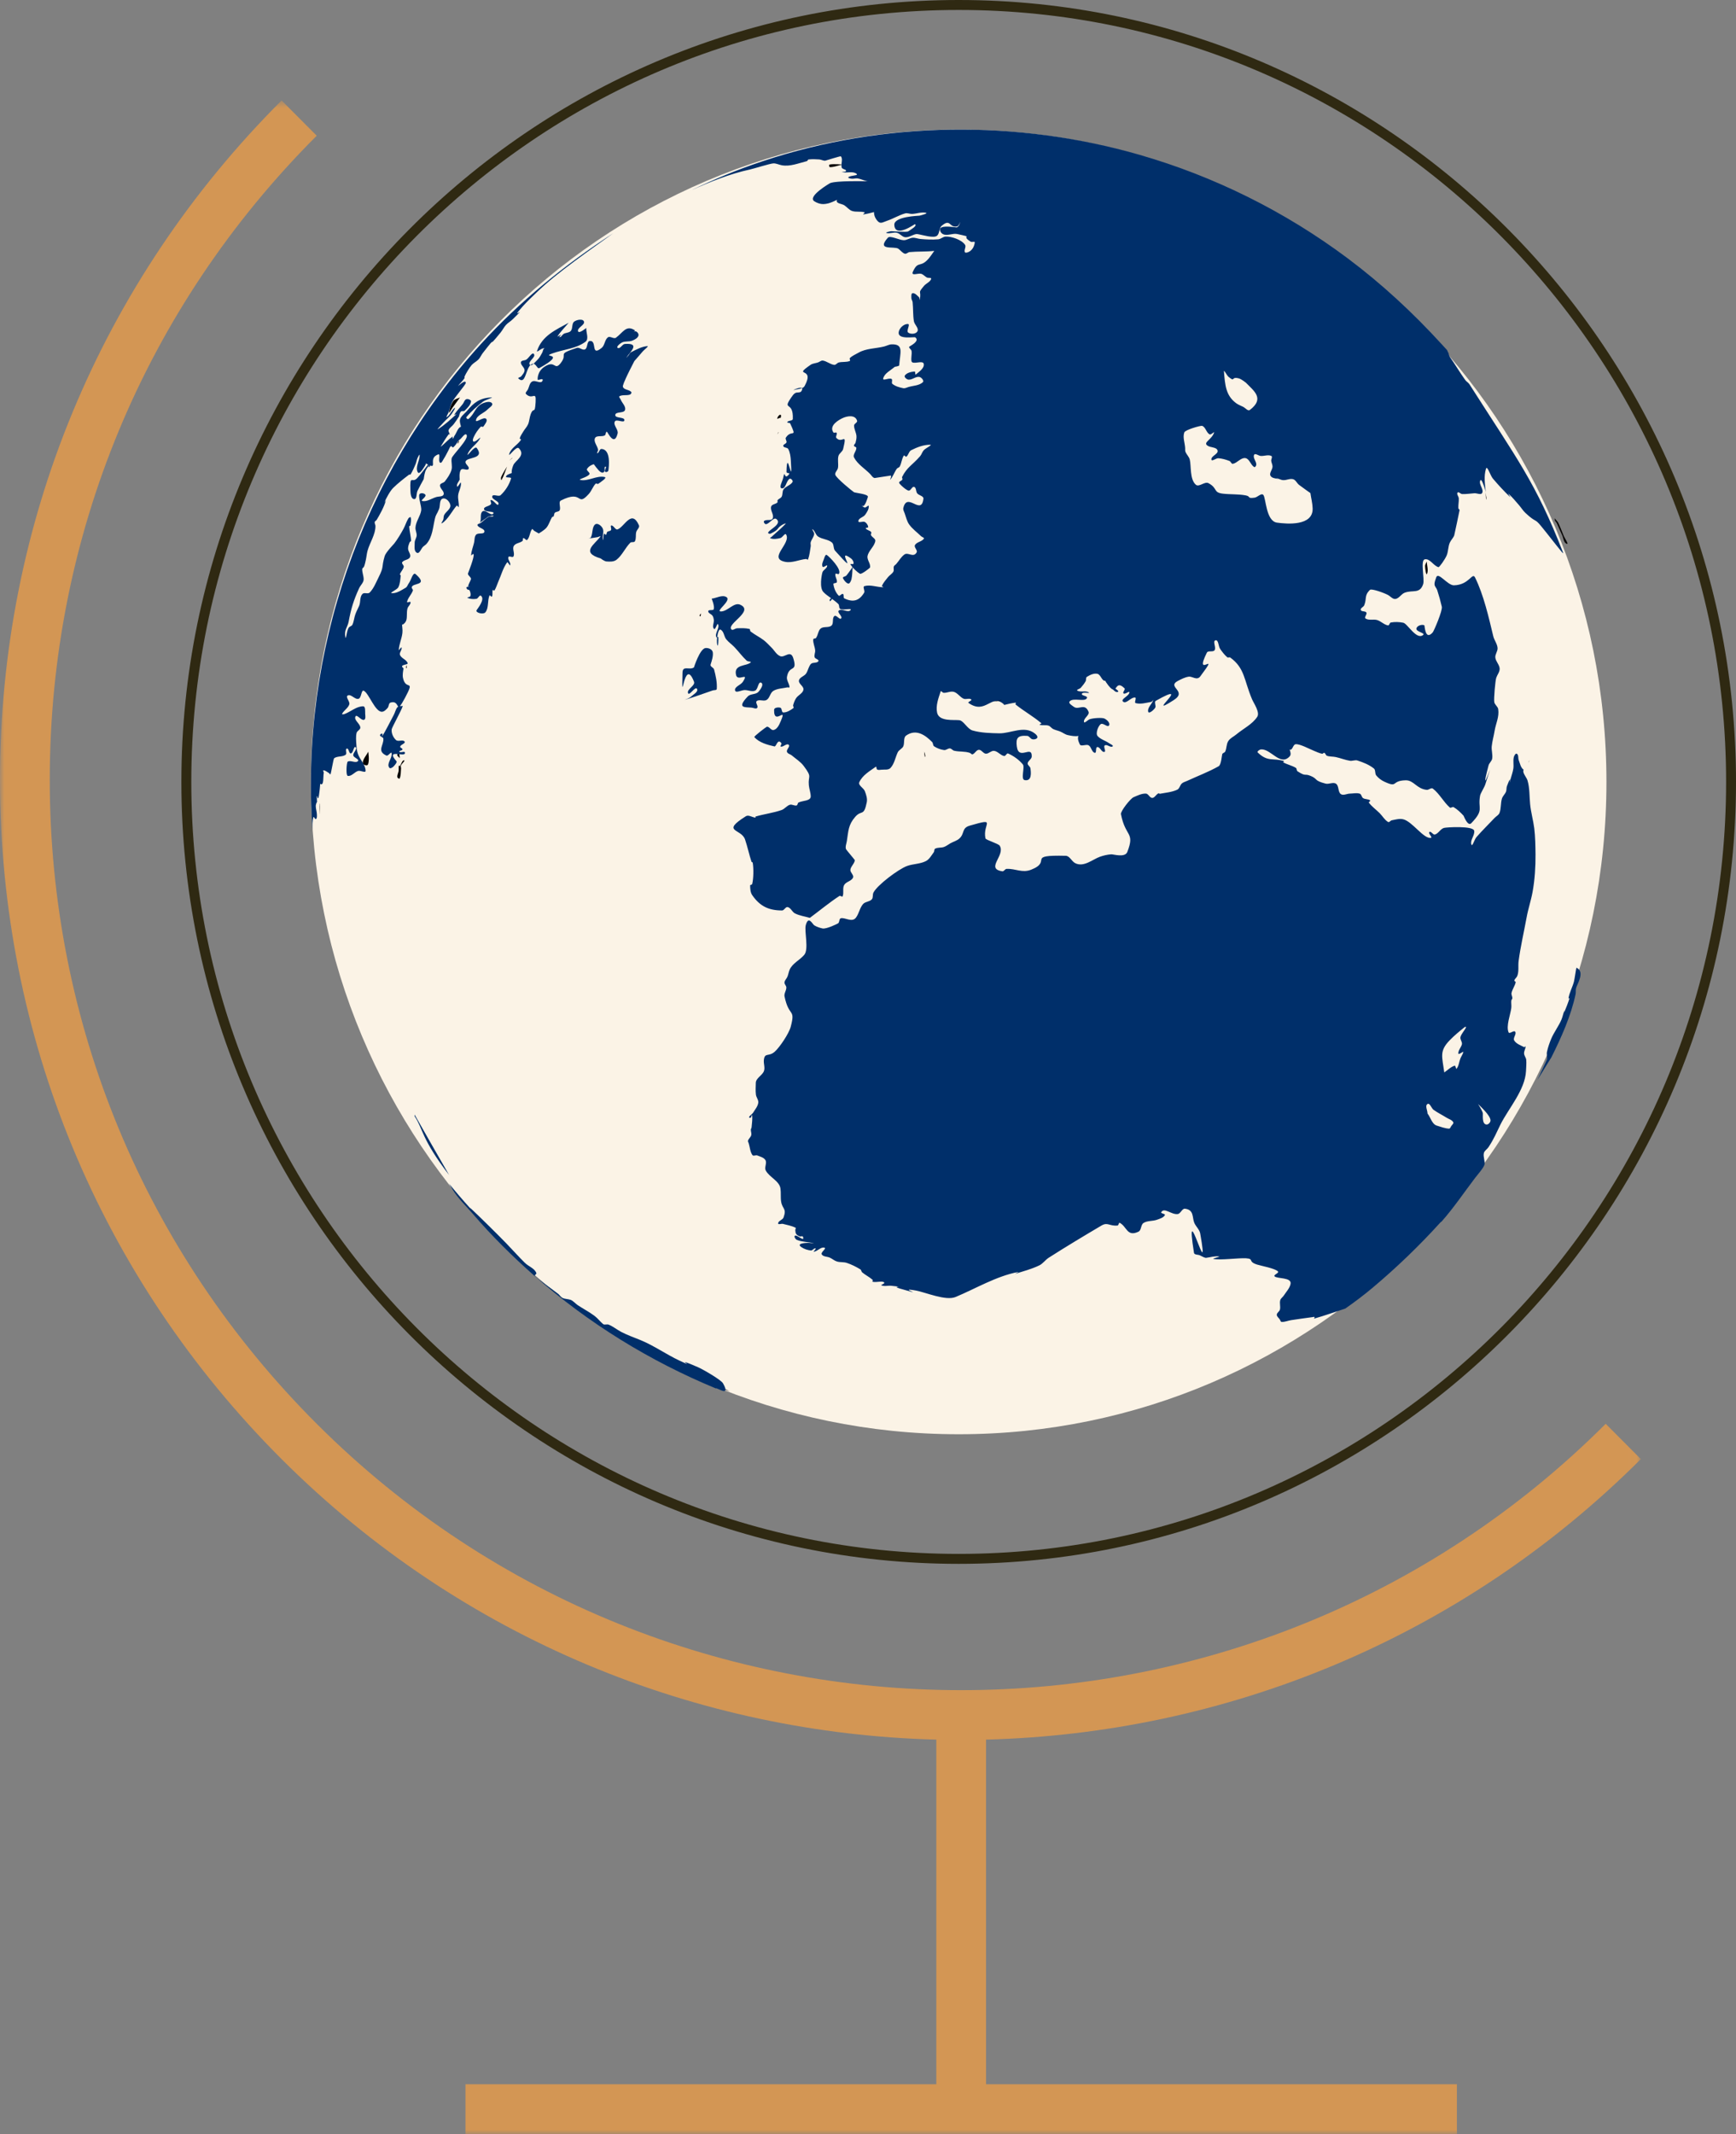 <?xml version="1.0" encoding="UTF-8"?>
<svg width="201px" height="247px" viewBox="0 0 201 247" version="1.1" xmlns="http://www.w3.org/2000/svg" xmlns:xlink="http://www.w3.org/1999/xlink">
    <rect x="0" y="0" width="201" height="247" fill="#808080" stroke="none"/>
    <!-- Generator: Sketch 47.1 (45422) - http://www.bohemiancoding.com/sketch -->
    <title>Page 1</title>
    <desc>Created with Sketch.</desc>
    <defs>
        <polygon id="path-1" points="94.992 236 0 236 0 0.627 189.983 0.627 189.983 236"></polygon>
    </defs>
    <g id="redesign" stroke="none" stroke-width="1" fill="none" fill-rule="evenodd">
        <g id="home" transform="translate(-360, -4103)">
            <g id="pentagramm-section" transform="translate(-3, 3781)">
                <g id="pentagramm" transform="translate(0, 223)">
                    <g id="Group-16">
                        <g id="Page-1" transform="translate(363, 99)">
                            <path d="M186,90.5 C186,132.197 152.421,166 111,166 C69.579,166 36,132.197 36,90.5 C36,48.799 69.579,15 111,15 C152.421,15 186,48.799 186,90.5" id="Fill-1" fill="#FBF3E6"></path>
                            <g id="Group-5" transform="translate(0, 11)">
                                <mask id="mask-2" fill="white">
                                    <use xlink:href="#path-1"></use>
                                </mask>
                                <g id="Clip-4"></g>
                                <path d="M168.685,236 L53.898,236 L53.898,230.23 L108.41,230.23 L108.41,190.342 C80.878,189.638 53.569,178.815 32.603,157.876 C11.577,136.872 -0.001,108.947 -0.001,79.251 C0.003,49.552 11.581,21.627 32.603,0.627 L36.671,4.708 C16.738,24.621 5.762,51.094 5.762,79.251 C5.758,107.404 16.734,133.877 36.671,153.791 C77.813,194.899 144.765,194.891 185.915,153.791 L189.983,157.876 C169.018,178.811 141.697,189.634 114.168,190.342 L114.168,230.23 L168.685,230.23 L168.685,236 Z" id="Fill-3" fill="#D39654" mask="url(#mask-2)"></path>
                            </g>
                            <path d="M111.002,1.153 C62.008,1.153 22.15,41.231 22.15,90.498 C22.15,139.765 62.008,179.847 111.002,179.847 C159.996,179.847 199.854,139.765 199.854,90.498 C199.854,41.231 159.996,1.153 111.002,1.153 M111.002,181 C61.376,181 21,140.4 21,90.498 C21,40.6 61.376,0 111.002,0 C160.628,0 201,40.6 201,90.498 C201,140.4 160.628,181 111.002,181" id="Fill-6" fill="#2F2912"></path>
                            <path d="M96.059,19.043 C95.959,19.063 95.995,19.343 96.099,19.347 C96.587,19.343 97.059,19.147 97.539,19.047 C97.539,19.047 96.539,18.943 96.059,19.043" id="Fill-14" fill="#040201"></path>
                            <path d="M72.662,43.352 C72.718,43.237 72.774,43.123 72.83,43.012 C72.858,42.951 72.89,42.89 72.918,42.828 C72.946,42.779 72.97,42.73 72.994,42.685 C73.181,42.312 73.349,41.981 73.449,41.788 C73.784,41.416 74.108,41.031 74.435,40.655 C74.607,40.458 75.189,40.041 74.938,40.061 C74.275,40.114 73.66,40.47 73.062,40.765 C72.926,40.831 72.878,41.007 72.778,41.121 C72.702,41.211 72.475,41.481 72.535,41.379 C72.898,40.773 74.235,39.684 72.355,39.807 C72.043,39.828 71.816,40.409 71.532,40.27 C71.297,40.159 71.776,39.758 72.012,39.639 C72.379,39.455 72.838,39.582 73.217,39.422 C73.497,39.308 73.836,39.136 73.924,38.837 C73.984,38.632 73.74,38.325 73.537,38.346 L73.369,38.379 C73.413,38.358 73.453,38.338 73.481,38.313 C73.489,38.309 73.493,38.305 73.501,38.297 C73.525,38.276 73.537,38.252 73.509,38.231 C72.495,37.568 72.143,38.481 71.317,39.087 C71.061,39.271 70.63,38.853 70.383,39.046 C70.011,39.324 70.031,39.959 69.676,40.253 C68.343,41.35 69.181,39.377 68.291,39.467 C67.927,39.504 68.063,40.262 67.744,40.434 C67.452,40.585 67.089,40.163 66.781,40.266 C64.35,41.072 65.827,40.839 64.937,42.001 C64.174,42.988 64.342,41.625 63.077,42.423 C62.158,43 62.246,43.954 62.258,43.958 C62.434,44.015 62.657,43.806 62.813,43.913 C62.905,43.974 62.765,44.199 62.657,44.22 C62.314,44.289 61.919,43.987 61.611,44.158 C61.312,44.326 61.276,44.768 61.12,45.084 C61.036,45.247 60.769,45.468 60.901,45.599 C61.663,46.373 62.102,45.124 62.015,46.561 C61.919,48.068 61.799,46.999 61.444,47.945 C61.304,48.317 61.3,48.735 61.144,49.103 C61.012,49.41 60.765,49.648 60.597,49.934 C60.446,50.192 60.258,50.442 60.178,50.732 C60.158,50.806 60.366,50.843 60.326,50.904 C59.931,51.502 59.144,51.858 58.96,52.558 C58.853,52.988 59.767,51.571 60.074,51.878 C60.917,52.726 59.647,53.303 59.432,53.843 C59.32,54.118 59.228,54.429 59.244,54.727 L59.28,54.744 L59.244,54.756 C59.176,54.781 59.108,54.805 59.036,54.83 C59.008,54.838 58.98,54.85 58.948,54.867 C58.893,54.883 58.841,54.908 58.793,54.936 C58.773,54.948 58.749,54.961 58.729,54.977 C58.669,55.022 58.617,55.075 58.589,55.149 C58.509,55.346 59.232,55.174 59.172,55.382 C58.96,56.115 58.513,56.79 57.966,57.31 C57.727,57.535 57.072,57.122 56.992,57.449 C56.9,57.826 57.843,57.99 57.711,58.354 C57.599,58.673 57.176,57.871 56.844,57.871 C56.689,57.867 56.94,58.223 56.848,58.35 C56.649,58.62 55.966,58.62 56.046,58.952 C56.142,59.337 57.336,59.111 57.116,59.443 C56.88,59.795 56.246,58.952 55.894,59.173 C55.543,59.398 55.751,60.012 55.607,60.405 L55.507,60.519 C55.495,60.528 55.487,60.536 55.479,60.54 C55.439,60.569 55.403,60.597 55.363,60.622 C55.339,60.634 55.347,60.634 55.359,60.626 C55.363,60.626 55.359,60.626 55.367,60.618 C55.383,60.61 55.403,60.597 55.431,60.577 C55.435,60.573 55.439,60.573 55.447,60.569 C55.463,60.556 55.479,60.544 55.495,60.528 C55.523,60.511 55.547,60.491 55.575,60.474 C55.882,60.262 56.186,60.036 56.493,59.828 C56.669,59.709 57.28,59.615 57.116,59.746 C56.98,59.856 56.753,59.721 56.601,59.811 C56.258,59.987 55.986,60.282 55.675,60.515 C55.547,60.614 55.228,60.642 55.283,60.794 C55.423,61.133 56.138,61.174 56.086,61.539 C56.038,61.883 55.363,61.629 55.132,61.878 C54.908,62.112 54.964,62.501 54.888,62.816 C54.772,63.295 54.577,63.765 54.549,64.261 C54.545,64.363 54.756,64.052 54.82,64.13 C55,64.347 54.186,66.348 54.182,66.381 C54.17,66.565 54.377,66.688 54.473,66.844 L54.545,66.979 C54.465,67.286 54.253,67.552 54.205,67.863 C54.197,67.937 54.477,67.867 54.413,67.9 C54.337,67.932 53.798,67.822 54.082,68.19 C54.15,68.28 54.329,68.239 54.373,68.338 C54.469,68.534 54.525,68.776 54.465,68.984 C54.429,69.111 54.01,69.14 54.13,69.197 C54.449,69.341 54.824,69.361 55.164,69.308 C55.367,69.275 55.515,68.825 55.683,68.952 C56.218,69.361 55.259,70.479 55.184,70.618 C55.012,70.929 55.97,71.15 56.194,70.876 C56.617,70.36 56.417,69.541 56.673,68.923 C56.713,68.829 56.9,69.14 56.952,69.05 C57.084,68.829 56.96,68.518 57.06,68.276 L57.144,68.313 C57.18,68.35 57.22,68.383 57.236,68.358 C57.439,68.059 57.531,67.695 57.679,67.359 C58.022,66.606 58.226,65.767 58.709,65.096 C58.801,64.965 59.036,65.562 59.076,65.403 C59.156,65.096 58.753,64.772 58.865,64.478 C58.936,64.285 59.364,64.584 59.455,64.4 C59.631,64.04 59.288,63.536 59.491,63.188 C59.687,62.853 60.194,62.861 60.493,62.615 C60.581,62.546 60.482,62.312 60.589,62.284 C60.749,62.247 60.925,62.607 61.04,62.488 C61.356,62.169 61.324,61.608 61.599,61.248 C61.659,61.17 61.755,61.379 61.843,61.432 C62.019,61.543 62.202,61.637 62.382,61.743 C62.382,61.743 63.041,61.359 63.276,61.068 C63.568,60.708 63.683,60.229 63.931,59.836 L64.091,59.779 C64.17,59.648 64.139,59.455 64.242,59.345 C64.39,59.197 64.701,59.255 64.797,59.062 C64.965,58.723 64.61,58.092 64.945,57.928 C67.556,56.606 66.73,58.763 68.171,57.171 C68.49,56.823 68.638,56.328 68.961,55.984 C69.033,55.906 69.185,56.058 69.269,55.996 C69.556,55.783 70.351,55.284 70.003,55.21 C69.089,55.01 68.139,55.722 67.217,55.554 C66.817,55.485 68.035,55.243 68.243,54.887 C68.354,54.695 67.855,54.47 67.967,54.277 C68.011,54.203 68.063,54.142 68.119,54.085 L68.167,54.036 C68.211,53.995 68.259,53.958 68.307,53.929 C68.323,53.921 68.335,53.909 68.35,53.901 C68.414,53.864 68.478,53.835 68.542,53.802 C68.55,53.798 68.554,53.798 68.562,53.794 C68.626,53.77 68.69,53.745 68.75,53.725 C68.929,53.97 69.113,54.212 69.281,54.396 C69.293,54.412 69.309,54.425 69.321,54.441 C69.369,54.486 69.412,54.531 69.456,54.568 C69.476,54.584 69.496,54.596 69.512,54.609 C69.552,54.637 69.588,54.658 69.624,54.674 C69.644,54.682 69.664,54.695 69.68,54.695 C69.716,54.707 69.752,54.707 69.784,54.699 C69.796,54.699 69.816,54.699 69.828,54.695 C69.876,54.674 69.92,54.646 69.959,54.588 C70.075,54.425 69.912,53.999 70.107,54.007 C70.299,54.007 69.943,54.433 70.059,54.588 C70.139,54.699 70.419,54.596 70.439,54.461 C70.486,54.101 70.782,52.018 69.636,51.964 C69.412,51.948 69.381,52.402 69.165,52.456 C69.037,52.484 69.269,52.19 69.249,52.059 C69.173,51.596 68.698,51.133 68.889,50.712 C69.061,50.352 69.676,50.585 70.019,50.397 C70.163,50.323 70.115,49.93 70.271,49.979 C70.367,50.008 71.117,51.747 71.508,50.176 C71.624,49.717 70.97,49.21 71.185,48.788 C71.361,48.448 72.271,49.021 72.295,48.637 C72.327,48.227 71.217,48.448 71.237,48.035 C71.261,47.605 72.219,47.867 72.363,47.466 C72.507,47.052 72.027,46.655 71.868,46.25 C71.816,46.119 71.604,45.923 71.728,45.857 C72.087,45.661 72.554,45.808 72.942,45.669 C73.046,45.628 73.165,45.448 73.089,45.366 C72.834,45.075 72.191,45.129 72.119,44.744 C72.111,44.711 72.123,44.65 72.143,44.576 C72.147,44.564 72.151,44.555 72.155,44.543 C72.175,44.465 72.207,44.375 72.247,44.273 C72.259,44.253 72.267,44.228 72.279,44.203 C72.319,44.101 72.367,43.991 72.423,43.872 C72.435,43.839 72.451,43.811 72.463,43.778 C72.511,43.675 72.562,43.565 72.614,43.454 C72.63,43.422 72.646,43.385 72.662,43.352" id="Fill-20" fill="#002F6A"></path>
                            <path d="M52.494,46.4 C52.218,46.784 52.066,47.264 52.002,47.732 C51.97,47.952 52.258,47.372 52.39,47.192 C52.678,46.796 52.974,46.396 53.262,46 C53.006,46.132 52.666,46.168 52.494,46.4" id="Fill-24" fill="#040201"></path>
                            <path d="M81.104,71.324 C81.16,71.232 81.136,71.104 81.152,71 C81.152,71 81.016,71.152 81,71.248 C80.992,71.292 81.084,71.36 81.104,71.324" id="Fill-26" fill="#040201"></path>
                            <path d="M87.016,81.9 C87.233,81.92 87.539,82.094 87.669,81.932 C87.836,81.722 87.409,81.319 87.614,81.145 C87.903,80.904 88.444,81.213 88.766,81.007 C89.143,80.778 89.16,80.189 89.545,79.96 C90.006,79.68 90.605,79.68 91.141,79.561 C91.228,79.533 91.413,79.624 91.413,79.533 C91.404,79.245 91.216,78.964 91.141,78.68 C91.111,78.573 91.099,78.467 91.115,78.36 C91.362,76.867 92.38,77.902 91.848,76.175 C91.534,75.172 90.852,76.155 90.341,75.946 C89.888,75.764 89.662,75.274 89.323,74.947 C89.03,74.658 88.758,74.35 88.431,74.097 C87.95,73.73 87.38,73.461 86.903,73.086 C86.819,73.015 86.877,72.817 86.769,72.793 C86.304,72.683 85.814,72.702 85.336,72.718 C85.114,72.726 84.83,73.011 84.683,72.849 C84.093,72.209 87.38,70.723 85.692,69.984 C84.985,69.68 84.285,70.731 83.511,70.77 C82.694,70.81 84.788,69.502 84.093,69.099 C83.607,68.815 82.962,69.226 82.397,69.289 C82.397,69.289 82.753,70.103 82.644,70.502 C82.589,70.707 82.045,70.518 82.003,70.731 C81.961,70.964 82.376,71.067 82.505,71.276 C82.593,71.418 82.631,71.592 82.652,71.754 C82.686,72.098 82.422,72.536 82.669,72.785 C82.836,72.959 83.042,72.043 83.142,72.256 C83.36,72.722 82.673,73.358 82.97,73.785 C82.983,73.801 83.004,73.797 83.029,73.781 C83.021,73.828 83.025,73.88 83.021,73.923 C83.012,73.99 83.008,74.05 83.008,74.113 C83.004,74.299 83.012,74.484 83.062,74.666 C83.146,74.97 83.201,74.034 83.167,73.718 C83.167,73.694 83.146,73.706 83.121,73.718 C83.096,73.734 83.071,73.749 83.042,73.769 C83.058,73.659 83.067,73.544 83.092,73.429 C83.134,73.22 83.251,72.766 83.444,72.88 C83.829,73.094 83.816,73.651 84.08,73.986 C84.348,74.322 84.721,74.567 85.018,74.879 C85.512,75.393 85.931,75.974 86.45,76.464 C86.572,76.578 87.041,76.551 86.919,76.669 C86.446,77.127 84.909,76.855 85.227,78.143 C85.429,78.941 86.806,77.684 86.006,78.921 C85.764,79.288 85.006,79.49 85.11,79.913 C85.194,80.26 85.86,79.861 86.233,79.869 C86.635,79.869 87.07,80.094 87.43,79.932 C87.79,79.77 87.769,78.854 88.13,79.012 C88.184,79.036 88.213,79.075 88.238,79.119 C88.243,79.134 88.247,79.146 88.251,79.162 C88.259,79.198 88.264,79.241 88.259,79.285 C88.255,79.296 88.255,79.312 88.255,79.324 C88.23,79.454 88.159,79.601 88.071,79.735 C87.983,79.873 87.882,80.004 87.795,80.094 C87.497,80.399 86.877,80.288 86.584,80.6 C85.278,81.975 86.203,81.837 87.016,81.9" id="Fill-28" fill="#002F6A"></path>
                            <path d="M46.004,89.936 C46.016,90.04 46.232,90.196 46.276,90.096 C46.432,89.74 46.4,89.328 46.436,88.936 C46.444,88.832 46.38,88.72 46.412,88.62 C46.492,88.396 47,87.992 46.764,88 C46.48,88.008 46.392,88.836 46.192,88.628 C46.18,88.616 46.172,88.608 46.164,88.596 C46.168,88.776 46.16,88.956 46.16,89.132 C46.16,89.404 45.972,89.668 46.004,89.936" id="Fill-30" fill="#040201"></path>
                            <path d="M46.124,87.035 C46.044,86.895 46.044,87.207 46,87.451 C46.08,87.543 46.172,87.643 46.28,87.751 C46.272,87.499 46.244,87.251 46.124,87.035" id="Fill-32" fill="#040201"></path>
                            <path d="M42,88.308 C41.996,88.516 42.504,88.684 42.596,88.496 C42.812,88.048 42.636,87 42.636,87 C42.428,87.436 42.016,87.824 42,88.308" id="Fill-34" fill="#040201"></path>
                            <path d="M107,87 C107.012,87.208 107.048,87.416 107.084,87.624 C107.096,87.6 107.112,87.584 107.12,87.568 C107.176,87.384 107,87 107,87" id="Fill-38" fill="#040201"></path>
                            <path d="M165.232,66.404 C165.4,65.972 165.212,65.472 165.2,65 C165.2,65 164.992,65.336 165,65.524 C165.004,65.828 165.124,66.688 165.232,66.404" id="Fill-46" fill="#040201"></path>
                            <path d="M168,41 L168.032,41.032 C168.064,41.048 168.04,41.028 168,41" id="Fill-48" fill="#040201"></path>
                            <path d="M180,60 C180.292,60.632 180.568,61.264 180.852,61.9 C181.032,62.248 181.028,62.796 181.388,62.94 C181.708,63.068 181.156,62.296 181.032,61.972 C180.904,61.636 180.5,60.64 180.396,60.472 C180.288,60.3 180.14,60.152 180,60" id="Fill-50" fill="#040201"></path>
                            <path d="M180.052,60.294 C180.116,60.39 180.196,60.474 180.276,60.558 C180.192,60.378 180.112,60.194 180.024,60.018 C179.98,59.926 180,60.214 180.052,60.294" id="Fill-52" fill="#040201"></path>
                            <path d="M182.238,113.614 C182.061,114.28 181.694,114.899 181.602,115.577 C181.593,115.625 181.745,115.47 181.732,115.514 C181.559,116.081 181.336,116.628 181.108,117.175 C181.079,117.251 181.159,116.87 181.133,116.941 C181.003,117.286 180.939,117.643 180.8,117.984 C180.501,118.718 179.906,119.495 179.594,120.253 C179.396,120.737 179.223,121.236 179.113,121.744 C179.05,122.042 179.177,122.359 179.101,122.652 C179.059,122.807 178.055,124.881 178,125 L179.628,122.367 C180.783,120.067 181.893,117.572 182.424,115.078 C182.474,114.844 182.42,114.594 182.483,114.36 C182.609,113.888 183.554,112.476 182.525,112 C182.5,111.988 182.297,113.404 182.238,113.614" id="Fill-54" fill="#002F6A"></path>
                            <path d="M47.04,77.015 C47.032,77.099 47.016,77.187 47,77.271 C47.024,77.291 47.032,77.303 47.06,77.327 C47.144,77.387 47.052,76.911 47.04,77.015" id="Fill-56" fill="#040201"></path>
                            <path d="M37.028,94.269 C37.032,93.849 37.088,93.425 37.016,93.009 C37.012,92.993 37.004,93.005 37,93.001 C37.004,93.089 37.012,93.177 37.016,93.269 C37.024,93.493 37.028,94.001 37.028,94.269" id="Fill-58" fill="#040201"></path>
                            <path d="M36.02,96.332 C36.02,96.308 36.016,96.276 36.016,96.26 L36.016,96.276 C36.012,96.184 36.008,96.092 36.004,96 C36.004,96.032 36.004,96.064 36,96.096 C36,96.176 36.012,96.252 36.02,96.332" id="Fill-60" fill="#040201"></path>
                            <path d="M37.004,94 C37.004,94.032 37,94.068 37,94.096 C37.004,94.244 37.004,94.168 37.004,94" id="Fill-62" fill="#040201"></path>
                            <path d="M156.244,151 C156.192,151.016 156.14,151.036 156.088,151.056 C156.06,151.076 156.028,151.096 156,151.116 L156.244,151 Z" id="Fill-64" fill="#040201"></path>
                            <path d="M140,145.032 C140.14,145.02 140.264,145 140.192,145 C140.128,145 140.064,145.02 140,145.032" id="Fill-66" fill="#040201"></path>
                            <path d="M140.163,145 C140.119,145.004 140.079,145.008 140.039,145.004 C140.031,145.008 140.027,145.008 140.019,145.008 C139.959,145.02 140.047,145.008 140.163,145" id="Fill-68" fill="#040201"></path>
                            <path d="M177,88.272 C177.032,88.192 177.06,88.108 177.056,88.024 C177.052,87.936 177.036,88.108 177,88.272" id="Fill-70" fill="#040201"></path>
                            <path d="M176.084,89 C176.056,89.08 176.024,89.152 176,89.228 C176.036,89.2 176.064,89.1 176.084,89" id="Fill-72" fill="#040201"></path>
                            <path d="M170.146,44.49 C170.016,44.282 169.777,44.164 169.636,43.964 C169.02,43.103 168.482,42.181 167.87,41.313 C167.797,41.206 167.749,41.031 167.692,40.86 C167.741,40.9 167.785,40.933 167.826,40.962 L167.672,40.807 C167.615,40.652 167.554,40.505 167.465,40.431 C167.283,40.236 167.105,40.036 166.923,39.84 C163.59,36.193 159.978,32.843 156.022,29.886 C148.791,24.48 140.595,20.409 131.93,17.916 C117.811,13.853 102.351,13.984 88.378,18.634 C85.142,19.711 82.628,20.784 80,22.041 C82.215,21.045 84.458,20.132 86.847,19.614 C87.28,19.52 89.147,18.932 89.532,18.912 C89.868,18.891 90.184,19.071 90.516,19.128 C91.479,19.303 92.467,18.887 93.423,18.651 C93.508,18.63 93.528,18.471 93.617,18.459 C94.03,18.406 94.451,18.426 94.868,18.455 C95.103,18.475 95.322,18.618 95.553,18.598 C95.557,18.598 97.31,18.047 97.355,18.092 C97.65,18.422 97.314,19.006 97.468,19.422 C97.468,19.43 97.48,19.434 97.488,19.442 C97.484,19.442 97.48,19.442 97.48,19.446 C97.488,19.463 97.508,19.467 97.525,19.479 C97.61,19.56 97.768,19.593 97.873,19.65 C97.877,19.654 97.885,19.658 97.889,19.658 C97.93,19.687 97.958,19.72 97.962,19.773 C97.97,19.936 97.342,19.866 97.496,19.911 C98.039,20.07 98.743,19.764 99.181,20.123 C99.448,20.344 98.48,20.274 98.229,20.511 C98.132,20.605 98.46,20.666 98.59,20.682 C98.824,20.715 99.067,20.613 99.302,20.65 C99.667,20.707 100.007,20.895 100.375,20.96 L100.485,20.972 L99.938,20.972 C99.74,20.968 99.533,20.968 99.318,20.968 L99.181,20.968 C98.994,20.968 98.808,20.968 98.618,20.972 C98.537,20.972 98.464,20.976 98.383,20.976 C98.225,20.98 98.071,20.984 97.917,20.988 C97.832,20.992 97.751,20.992 97.666,20.996 C97.529,21.005 97.395,21.013 97.261,21.021 C97.185,21.025 97.108,21.029 97.031,21.037 C96.905,21.05 96.792,21.062 96.678,21.074 C96.622,21.082 96.561,21.09 96.508,21.098 C96.358,21.123 96.225,21.152 96.132,21.188 C96.067,21.213 93.467,22.734 94.269,23.285 C94.435,23.399 94.597,23.469 94.755,23.522 L94.868,23.558 C95.022,23.599 95.172,23.624 95.326,23.62 C95.35,23.62 95.375,23.616 95.395,23.616 C95.532,23.611 95.67,23.591 95.804,23.558 C95.836,23.55 95.873,23.546 95.905,23.538 C96.051,23.497 96.197,23.444 96.342,23.387 C96.383,23.371 96.427,23.354 96.468,23.334 C96.585,23.285 96.703,23.232 96.82,23.175 C96.857,23.159 96.893,23.142 96.929,23.122 C96.909,23.15 96.893,23.187 96.885,23.228 C96.832,23.571 97.484,23.575 97.768,23.766 C98.071,23.97 98.306,24.293 98.646,24.415 C99.112,24.574 99.638,24.431 100.104,24.574 C100.197,24.603 99.857,24.831 99.954,24.819 C100.169,24.786 100.383,24.746 100.594,24.697 C100.796,24.652 100.995,24.599 101.193,24.546 C101.193,24.766 101.242,24.99 101.343,25.194 L101.367,25.231 C101.412,25.317 101.46,25.402 101.521,25.476 C101.59,25.566 101.671,25.647 101.76,25.712 C102.015,25.9 102.396,25.655 102.699,25.557 C103.42,25.317 104.076,24.901 104.805,24.697 C105.06,24.627 105.335,24.766 105.595,24.758 C106.133,24.741 106.688,24.509 107.214,24.631 C107.477,24.693 106.732,24.901 106.465,24.962 C106.364,24.982 103.481,25.043 103.546,26.043 C103.639,27.581 105.902,25.933 105.931,25.945 C106.263,26.12 105.465,26.565 105.153,26.781 C104.983,26.9 103.347,26.753 103.202,26.761 C103.003,26.773 102.452,26.912 102.643,26.965 C103.027,27.071 103.453,26.851 103.841,26.94 C104.202,27.022 104.453,27.43 104.821,27.458 C105.25,27.487 105.639,27.177 106.06,27.095 C106.198,27.071 106.336,27.116 106.473,27.14 C106.805,27.197 108.105,27.589 108.478,27.295 C108.814,27.03 108.708,26.402 109.036,26.129 C110.097,25.235 109.895,26.418 110.826,26.202 C111.02,26.153 111.243,25.517 111.178,25.708 C111.101,25.937 111.012,26.239 110.786,26.316 C110.692,26.349 109.085,26.022 108.862,26.455 C108.753,26.667 108.963,26.997 109.182,27.099 C109.676,27.344 110.296,26.969 110.834,27.087 C112.915,27.544 111.109,27.169 112.397,27.977 C112.531,28.062 112.879,27.903 112.863,28.058 C112.725,29.151 111.818,29.339 111.729,29.209 C111.571,28.964 111.899,28.576 111.737,28.336 C111.352,27.748 110.154,27.352 109.494,27.381 C109.186,27.393 108.931,27.675 108.623,27.699 C107.943,27.756 107.263,27.72 106.587,27.662 C106.279,27.638 105.979,27.495 105.671,27.52 C105.319,27.544 104.999,27.805 104.647,27.801 C104.096,27.797 103.064,27.214 102.797,27.516 C101.424,29.062 103.525,28.462 104.007,28.784 C104.27,28.964 104.461,29.274 104.764,29.364 C104.951,29.417 105.125,29.192 105.319,29.176 C106.251,29.086 107.198,29.147 108.129,29.041 C108.146,29.037 108.162,29.037 108.174,29.037 C108.174,29.041 108.17,29.045 108.166,29.049 C108.02,29.253 107.878,29.457 107.732,29.661 C107.607,29.829 107.477,29.992 107.328,30.135 C106.481,30.946 106.283,30.196 105.704,31.432 C105.445,31.999 106.291,31.591 106.651,31.689 C106.906,31.758 107.081,31.999 107.315,32.117 C107.473,32.195 107.878,32.113 107.818,32.28 C107.692,32.648 107.23,32.79 106.983,33.088 C106.174,34.047 106.724,33.557 106.489,34.7 C106.465,34.806 106.477,34.467 106.404,34.398 C106.19,34.202 105.955,33.908 105.667,33.937 C105.481,33.953 105.522,34.296 105.522,34.487 C105.522,34.663 105.651,34.814 105.667,34.985 C105.744,35.715 105.696,36.454 105.813,37.176 C105.882,37.584 106.412,37.975 106.226,38.343 C106.064,38.669 105.445,38.71 105.153,38.494 C104.894,38.294 105.449,37.51 105.117,37.498 C104.643,37.482 104.113,37.98 104.052,38.453 C103.938,39.35 105.85,38.955 105.975,39.048 C106.57,39.493 105.287,40.085 105.271,40.129 C105.21,40.305 105.514,40.435 105.542,40.619 C105.603,41.007 105.465,41.406 105.534,41.794 C105.615,42.275 106.862,41.635 106.955,42.112 C107.048,42.618 106.421,43.018 106.028,43.348 C105.935,43.426 106.016,42.985 105.89,42.997 C105.489,43.034 105.011,43.132 104.769,43.458 C104.643,43.63 104.971,43.919 105.182,43.94 C105.615,43.985 106.02,43.548 106.449,43.626 C106.688,43.67 107.032,44.074 106.85,44.238 C106.417,44.641 105.74,44.625 105.177,44.796 C104.979,44.858 104.773,44.972 104.57,44.927 C104.133,44.841 103.671,44.711 103.323,44.429 C103.173,44.311 103.392,43.96 103.226,43.862 C102.946,43.699 102.185,44.127 102.258,43.809 C102.396,43.214 103.08,42.899 103.546,42.496 C103.635,42.418 103.776,42.438 103.89,42.394 C103.967,42.361 104.109,42.357 104.113,42.271 C104.21,40.827 104.696,39.803 103.218,39.856 C102.922,39.868 102.651,40.036 102.359,40.105 C101.383,40.35 100.298,40.313 99.42,40.811 C99.071,41.007 98.691,41.166 98.403,41.439 C98.318,41.521 98.496,41.741 98.391,41.782 C97.99,41.941 97.529,41.851 97.116,41.953 C96.921,42.002 96.784,42.255 96.585,42.23 C96.124,42.173 95.735,41.806 95.273,41.733 C95.075,41.704 94.901,41.884 94.71,41.949 C94.427,42.047 94.103,42.055 93.856,42.222 C91.67,43.732 94.431,42.349 93.156,44.686 C93.111,44.768 93.042,44.821 92.965,44.87 C92.937,44.882 92.917,44.898 92.884,44.911 C92.876,44.919 92.864,44.919 92.852,44.923 C92.803,44.874 92.702,44.87 92.581,44.886 C92.459,44.907 92.317,44.947 92.192,44.992 L92.188,44.996 C92.127,45.017 92.075,45.037 92.026,45.062 C92.022,45.062 92.018,45.066 92.014,45.066 C91.973,45.086 91.941,45.098 91.917,45.115 C91.913,45.115 91.904,45.119 91.904,45.119 C91.88,45.131 91.872,45.139 91.872,45.143 L91.876,45.147 C91.884,45.147 91.9,45.147 91.941,45.131 C92.083,45.086 92.245,45.062 92.407,45.037 C92.54,45.017 92.674,44.984 92.791,44.943 C92.811,44.935 92.84,44.935 92.856,44.927 C92.856,44.931 92.86,44.931 92.86,44.931 C92.88,44.96 92.892,44.996 92.884,45.049 C92.88,45.053 92.88,45.062 92.876,45.07 C92.864,45.123 92.84,45.192 92.783,45.282 C92.649,45.494 92.277,45.363 92.066,45.498 C91.876,45.612 91.751,45.808 91.625,45.988 C90.52,47.607 91.884,46.31 91.795,48.488 C91.783,48.737 91.277,48.639 91.151,48.851 C91.091,48.962 91.439,48.9 91.491,49.011 C92.334,50.846 91.657,49.618 90.989,50.651 C90.888,50.806 91.115,51.026 91.062,51.201 C91.006,51.381 90.641,51.442 90.69,51.621 C90.75,51.842 91.163,51.772 91.269,51.972 C91.483,52.388 91.54,52.874 91.568,53.335 C91.795,56.847 91.111,51.438 91.062,54.644 C91.058,54.775 91.463,54.738 91.39,54.844 C90.73,55.77 90.925,54.13 90.678,55.318 C90.597,55.709 90.127,56.468 90.524,56.521 C90.993,56.582 91.018,55.66 91.423,55.415 C91.564,55.33 91.848,55.632 91.767,55.779 C91.544,56.166 90.993,56.268 90.73,56.631 C90.552,56.868 90.645,57.235 90.503,57.492 C90.402,57.671 90.155,57.724 90.034,57.892 C89.981,57.961 90.074,58.092 90.009,58.157 C89.803,58.361 89.366,58.357 89.285,58.634 C89.151,59.079 89.661,59.597 89.459,60.013 C89.305,60.323 88.734,60.074 88.471,60.299 C88.361,60.388 88.548,60.686 88.689,60.666 C89.135,60.601 89.564,59.801 89.908,60.086 C90.601,60.658 89.038,61.294 88.936,61.649 C88.908,61.747 89.123,61.812 89.212,61.767 C90.337,61.241 89.831,61.163 90.641,60.702 C90.742,60.641 91.046,60.531 90.969,60.613 C90.568,61.049 90.111,61.433 89.665,61.833 C89.548,61.939 89.43,62.041 89.317,62.151 C89.285,62.167 89.268,62.179 89.244,62.196 C89.224,62.208 89.196,62.22 89.183,62.232 C89.159,62.257 89.159,62.277 89.2,62.294 C89.552,62.44 89.977,62.367 90.35,62.277 C90.605,62.22 90.884,61.641 91.018,61.865 C91.637,62.905 88.88,64.607 90.892,65.023 C91.694,65.19 92.512,64.782 93.322,64.696 C93.403,64.692 93.528,64.827 93.556,64.753 C93.735,64.264 93.787,63.734 93.868,63.22 C93.889,63.069 93.824,62.914 93.864,62.767 C93.961,62.432 94.221,62.155 94.269,61.812 C94.297,61.62 93.917,61.159 94.079,61.261 C94.37,61.449 94.431,61.902 94.719,62.098 C95.2,62.424 95.873,62.412 96.318,62.783 C96.581,62.999 96.46,63.485 96.686,63.738 C99.78,67.201 96.557,63.162 98.541,64.639 C98.715,64.77 98.853,65.01 98.828,65.227 C98.816,65.349 98.399,65.21 98.464,65.321 C98.537,65.431 98.618,65.541 98.703,65.647 C98.626,65.761 98.403,66.083 98.197,66.357 C98.193,66.365 98.189,66.373 98.181,66.381 C98.116,66.467 98.051,66.548 97.998,66.61 C97.889,66.736 97.533,66.757 97.598,66.907 C97.723,67.201 98.156,67.719 98.367,67.479 C98.468,67.36 98.533,67.222 98.577,67.075 C98.59,67.038 98.59,66.997 98.598,66.96 C98.675,66.618 98.675,66.242 98.703,65.879 C98.711,65.81 98.715,65.737 98.727,65.675 C98.772,65.733 98.824,65.777 98.877,65.83 C98.926,65.883 98.974,65.932 99.027,65.981 C99.197,66.14 99.375,66.291 99.573,66.406 C99.744,66.508 100.723,65.733 100.732,65.692 C100.837,65.247 100.359,64.802 100.448,64.354 C100.574,63.713 101.238,63.26 101.347,62.616 C101.388,62.338 100.97,62.192 100.849,61.939 C100.8,61.828 100.938,61.673 100.865,61.58 C100.707,61.38 100.367,61.372 100.238,61.151 C100.185,61.061 100.537,61.106 100.525,61 C100.497,60.772 100.343,60.539 100.148,60.421 C99.926,60.286 99.379,60.572 99.387,60.315 C99.399,59.956 99.966,59.874 100.173,59.577 C100.379,59.279 100.614,58.932 100.586,58.569 C100.574,58.398 100.262,58.797 100.104,58.736 C99.974,58.691 99.865,58.614 99.764,58.52 C99.748,58.508 99.727,58.495 99.711,58.483 C99.792,58.536 99.865,58.573 99.922,58.573 C100.185,58.581 100.489,57.52 100.489,57.496 C100.517,57.178 99.031,57.055 98.873,56.966 C98.699,56.86 96.848,55.358 96.715,54.959 C96.626,54.689 96.978,54.436 97.023,54.155 C97.099,53.698 96.958,53.217 97.079,52.772 C97.164,52.462 97.545,52.286 97.622,51.968 C98.124,49.884 97.5,51.438 96.836,50.687 C96.707,50.54 96.962,50.271 96.869,50.1 C96.808,49.99 96.565,50.153 96.492,50.047 C95.929,49.243 97.176,48.554 97.634,48.358 C98.059,48.174 99.011,47.954 99.237,48.696 C99.302,48.9 98.901,49.023 98.889,49.235 C98.873,49.655 99.128,50.043 99.165,50.459 C99.185,50.72 99.124,50.985 99.059,51.238 C99.027,51.364 98.853,51.458 98.873,51.589 C98.893,51.711 99.152,51.715 99.152,51.842 C99.16,52.221 98.707,52.617 98.885,52.951 C99.294,53.731 100.104,54.216 100.723,54.836 C100.898,55.007 101.031,55.293 101.274,55.326 C101.274,55.326 101.448,55.301 101.679,55.264 L103.149,55.04 C103.254,55.154 102.979,55.628 103.084,55.509 C103.404,55.146 103.55,54.653 103.833,54.257 C103.918,54.139 104.109,54.122 104.177,53.992 C104.388,53.596 104.4,53.102 104.651,52.727 C104.712,52.641 104.854,52.923 104.939,52.858 C105.194,52.674 105.222,52.246 105.501,52.107 C106.182,51.764 106.935,51.471 107.696,51.475 C108.024,51.475 107.17,51.866 106.951,52.115 C106.773,52.311 106.708,52.601 106.534,52.8 C105.635,53.833 105.028,54.053 104.453,55.195 C104.408,55.289 104.522,55.415 104.473,55.509 C104.396,55.664 104.068,55.713 104.104,55.885 C104.133,56.031 104.983,56.811 105.238,56.786 C105.485,56.758 105.611,56.276 105.846,56.354 C106.105,56.439 106.028,56.88 106.194,57.096 C106.392,57.349 106.959,57.406 106.919,57.72 C106.68,59.76 105.032,56.86 104.59,58.801 C104.542,59.005 104.679,59.218 104.748,59.417 C104.906,59.854 104.999,60.331 105.271,60.707 C105.651,61.233 106.19,61.616 106.655,62.069 C106.757,62.167 107.052,62.236 106.971,62.351 C106.728,62.701 106.137,62.718 105.935,63.093 C105.801,63.346 106.275,63.689 106.129,63.938 C105.757,64.598 105.145,63.868 104.716,64.178 C104.319,64.464 104.08,64.925 103.756,65.292 C103.671,65.386 103.538,65.443 103.493,65.561 C103.424,65.753 103.534,65.99 103.436,66.165 C103.291,66.422 102.999,66.569 102.813,66.801 C102.558,67.116 102.282,67.434 102.112,67.801 C102.08,67.87 102.355,67.964 102.278,67.964 C101.545,67.976 100.792,67.634 100.088,67.838 C99.845,67.907 100.185,68.388 100.051,68.605 C99.468,69.555 98.768,69.739 97.764,69.261 C97.602,69.184 97.755,68.829 97.598,68.747 C97.436,68.674 97.221,69.061 97.099,68.935 C96.759,68.584 96.557,68.086 96.492,67.601 C96.472,67.45 96.865,67.528 96.893,67.377 C96.958,67.062 96.65,66.744 96.731,66.43 C96.759,66.3 97.059,66.532 97.132,66.418 C97.488,65.888 96.022,64.423 95.731,64.235 C95.561,64.121 95.447,64.549 95.379,64.749 C95.277,65.015 95.107,65.345 95.245,65.59 C95.334,65.753 95.784,65.296 95.775,65.476 C95.763,65.798 95.31,65.949 95.221,66.251 C95.128,66.565 94.856,68.029 95.338,68.523 C95.468,68.662 95.613,68.784 95.763,68.898 C95.775,68.91 95.792,68.919 95.804,68.927 C95.941,69.033 96.083,69.135 96.225,69.237 C96.16,69.286 96.091,69.363 96.059,69.416 C96.026,69.473 96.099,69.543 96.116,69.604 C96.144,69.559 96.188,69.514 96.229,69.473 C96.273,69.425 96.318,69.371 96.334,69.318 C96.452,69.404 96.565,69.482 96.678,69.575 C96.812,69.682 96.942,69.788 97.063,69.906 C97.209,70.053 97.108,70.391 97.29,70.481 C97.642,70.665 98.735,70.326 98.468,70.624 C98.164,70.958 97.456,70.375 97.116,70.669 C96.881,70.881 97.589,71.33 97.391,71.574 C97.221,71.791 96.84,71.134 96.618,71.297 C96.31,71.521 96.561,72.146 96.278,72.398 C95.958,72.692 95.362,72.468 95.026,72.741 C94.949,72.802 94.893,72.876 94.848,72.966 C94.84,72.978 94.836,72.99 94.832,73.002 C94.731,73.206 94.678,73.455 94.581,73.667 C94.54,73.72 94.512,73.777 94.496,73.83 C94.415,73.928 94.172,73.875 94.16,74.002 C94.123,74.434 94.35,74.846 94.383,75.279 C94.403,75.544 94.245,75.817 94.322,76.07 C94.383,76.27 94.86,76.335 94.759,76.519 C94.609,76.788 94.107,76.621 93.893,76.845 C93.795,76.943 93.735,77.065 93.678,77.188 C93.65,77.249 93.621,77.31 93.597,77.376 C93.565,77.461 93.536,77.543 93.5,77.624 C93.5,77.628 93.496,77.637 93.496,77.637 C93.447,77.759 93.395,77.873 93.322,77.971 C93.099,78.281 92.564,78.391 92.504,78.763 C92.443,79.154 93.087,79.432 93.026,79.819 C92.961,80.247 92.415,80.443 92.176,80.806 C92.014,81.051 91.913,81.337 91.832,81.618 C91.803,81.728 91.949,81.887 91.86,81.957 C91.516,82.206 91.111,82.471 90.686,82.459 C90.475,82.45 90.556,81.969 90.354,81.912 C90.107,81.839 89.637,81.892 89.629,82.149 C89.576,84.192 91.39,81.333 90.228,83.842 C90.094,84.127 89.86,84.437 89.552,84.494 C89.277,84.543 89.074,84.082 88.791,84.111 C88.734,84.115 87.256,85.229 87.341,85.318 C87.916,85.951 88.831,86.204 89.665,86.391 C89.892,86.444 90.018,85.424 90.467,86.008 C90.552,86.118 90.273,86.383 90.406,86.412 C90.71,86.477 91.078,85.996 91.317,86.2 C91.532,86.379 91.034,86.742 91.115,87.011 C91.184,87.24 91.508,87.285 91.69,87.444 C92.155,87.835 92.694,88.166 93.058,88.655 C94.087,90.026 93.544,89.724 93.65,90.875 C93.69,91.315 93.868,91.744 93.868,92.188 C93.864,92.715 92.933,92.649 92.459,92.882 C92.338,92.939 92.366,93.188 92.232,93.224 C91.981,93.29 91.702,93.065 91.455,93.143 C91.091,93.253 90.852,93.632 90.491,93.755 C89.515,94.093 88.475,94.216 87.483,94.505 C87.442,94.518 87.519,94.632 87.479,94.628 C87.102,94.62 86.681,94.269 86.361,94.469 C83.426,96.321 85.831,95.876 86.264,97.161 C86.551,98.006 86.73,98.883 87.009,99.735 C87.029,99.792 87.143,99.788 87.151,99.846 C87.268,100.515 87.252,101.685 87.09,102.322 C87.07,102.416 86.855,102.387 86.855,102.485 C86.859,102.868 86.879,103.293 87.098,103.607 C87.985,104.892 89.005,105.373 90.544,105.377 C90.799,105.381 90.953,104.929 91.2,104.986 C91.568,105.067 91.718,105.557 92.054,105.724 C92.589,105.985 93.188,106.067 93.759,106.23 C93.763,106.234 93.771,106.23 93.779,106.226 C94.917,105.381 96.01,104.472 97.197,103.693 C97.298,103.627 97.512,103.856 97.561,103.741 C97.735,103.338 97.525,102.815 97.739,102.432 C97.958,102.04 98.598,101.983 98.768,101.571 C98.889,101.277 98.432,100.984 98.46,100.67 C98.505,100.262 98.938,99.964 98.974,99.552 C98.978,99.523 97.966,98.336 97.95,98.279 C97.853,97.985 97.998,97.667 98.047,97.365 C98.237,96.162 98.209,95.472 99.023,94.538 C99.756,93.698 100.015,94.558 100.359,92.849 C100.444,92.425 100.286,91.976 100.136,91.572 C99.995,91.189 99.327,90.895 99.497,90.528 C99.853,89.728 100.695,89.247 101.404,88.745 C101.501,88.676 101.452,89.01 101.562,89.067 C101.703,89.141 101.886,89.108 102.048,89.088 C102.404,89.047 102.853,89.149 103.1,88.888 C103.558,88.402 103.659,87.676 103.943,87.073 C104.072,86.799 104.461,86.644 104.578,86.395 C104.764,86.004 104.562,85.38 104.918,85.131 C106.101,84.298 107.19,85.135 107.931,85.889 C108.052,86.02 108.004,86.281 108.154,86.379 C108.498,86.607 108.903,86.758 109.308,86.811 C109.538,86.844 109.749,86.607 109.984,86.62 C110.17,86.636 110.292,86.844 110.47,86.889 C111.069,87.032 111.721,86.934 112.3,87.142 C112.409,87.183 112.498,87.342 112.608,87.305 C112.891,87.207 113.037,86.799 113.336,86.783 C113.644,86.771 113.835,87.211 114.138,87.232 C114.478,87.256 114.766,86.86 115.102,86.905 C115.535,86.958 115.835,87.423 116.26,87.501 C116.438,87.542 116.552,87.138 116.718,87.207 C117.365,87.497 117.973,87.925 118.43,88.472 C118.689,88.778 118.147,90.206 118.641,90.291 C119.507,90.446 119.37,89.386 119.309,88.925 C119.277,88.708 118.961,88.57 118.985,88.349 C119.017,88.048 119.447,87.872 119.459,87.566 C119.515,86.163 117.948,88.088 117.73,86.395 C117.596,85.392 117.855,85.09 118.945,85.171 C119.167,85.192 119.285,85.482 119.499,85.551 C119.819,85.653 120.508,85.437 119.815,84.894 C118.596,83.927 117.025,84.898 115.713,84.874 C114.721,84.857 113.551,84.825 112.596,84.543 C111.996,84.364 111.579,83.417 111.069,83.356 C110.454,83.283 108.733,83.536 108.502,82.491 C108.324,81.675 108.652,80.815 108.915,80.019 C108.951,79.901 109.133,80.186 109.259,80.186 C109.656,80.207 110.061,79.966 110.441,80.076 C110.883,80.207 111.15,80.684 111.567,80.868 C111.842,80.986 112.231,80.766 112.462,80.961 C112.587,81.072 111.992,81.255 112.13,81.353 C114.146,82.789 114.79,80.199 116.228,81.516 C116.264,81.545 116.256,81.573 116.232,81.598 C116.685,81.492 117.139,81.373 117.6,81.324 C117.673,81.316 117.535,81.5 117.596,81.545 C118.552,82.312 119.629,82.907 120.568,83.703 C120.637,83.756 120.281,83.854 120.366,83.882 C120.698,83.992 121.07,83.878 121.398,83.984 C121.605,84.05 121.73,84.27 121.925,84.372 C122.184,84.502 122.471,84.551 122.743,84.662 C123.042,84.78 123.31,85.008 123.629,85.078 C124.03,85.163 124.464,85.253 124.868,85.176 C124.771,85.384 124.796,85.69 125.018,86.146 C125.172,86.457 125.743,86.093 126.047,86.265 C126.371,86.448 126.395,87.056 126.759,87.13 C126.998,87.179 126.808,86.481 127.047,86.465 C127.379,86.432 127.541,87.097 127.865,87.024 C128.112,86.975 127.707,86.412 127.917,86.273 C128.168,86.11 128.557,86.554 128.816,86.395 C128.982,86.289 128.537,86.106 128.371,85.991 C127.954,85.706 127.427,85.571 127.087,85.196 C126.796,84.874 127.205,83.907 127.484,83.793 C127.776,83.674 128.253,84.233 128.411,83.956 C128.573,83.674 128.148,83.283 127.853,83.156 C127.606,83.05 126.605,83.091 126.164,83.246 C125.937,83.332 125.541,83.776 125.504,83.54 C125.443,83.115 126.192,82.769 126.031,82.373 C125.605,81.329 124.889,82.214 124.342,81.814 C124.127,81.655 123.674,81.398 123.84,81.19 C124.249,80.684 125.654,81.312 125.856,80.774 C125.95,80.529 125.184,80.541 125.265,80.296 C125.35,80.039 126.29,80.301 126.067,80.15 C125.69,79.888 125.115,80.162 124.727,79.929 C124.577,79.844 125.018,79.733 125.136,79.603 C125.346,79.37 125.545,79.117 125.698,78.844 C125.784,78.693 125.698,78.432 125.844,78.338 C126.205,78.114 126.65,77.898 127.059,77.987 C127.456,78.069 127.577,78.856 127.978,78.795 C128.006,78.848 128.019,78.897 128.059,78.958 C128.46,79.55 128.699,79.766 128.869,79.807 C129.031,79.982 129.237,80.158 129.432,80.08 C129.59,80.015 129.331,79.848 129.144,79.693 C129.355,79.452 129.505,78.995 130.197,79.66 C130.339,79.799 129.934,80.129 130.088,80.256 C130.266,80.407 130.78,79.909 130.764,80.141 C130.736,80.57 129.707,80.912 130.027,81.202 C130.391,81.533 130.938,80.676 131.424,80.733 C131.639,80.762 131.286,81.324 131.493,81.378 C132.072,81.537 132.699,81.341 133.291,81.239 C133.396,81.222 133.554,80.933 133.521,81.031 C133.38,81.5 132.825,81.9 132.942,82.373 C133.015,82.671 133.57,82.185 133.744,81.932 C133.902,81.708 133.586,81.251 133.825,81.112 C138.36,78.546 132.347,83.303 135.89,81.035 C137.554,79.974 135.036,79.534 136.372,78.811 C136.773,78.603 137.186,78.387 137.631,78.318 C138.04,78.253 138.583,78.803 138.972,78.285 C141.421,75.026 138.141,78.763 139.733,75.54 C139.87,75.258 140.449,75.511 140.628,75.254 C140.846,74.944 140.368,74.202 140.733,74.112 C141.097,74.03 141.057,74.797 141.271,75.103 C141.514,75.454 141.774,75.797 142.097,76.074 C142.187,76.148 142.353,76.037 142.45,76.107 C144.142,77.351 144.021,78.693 144.964,80.929 C145.155,81.382 145.908,82.446 145.568,82.964 C144.985,83.846 143.952,84.327 143.142,85.004 C142.838,85.261 142.434,85.428 142.219,85.767 C141.984,86.122 142.037,86.603 141.859,86.987 C141.794,87.126 141.575,87.138 141.518,87.277 C141.47,87.387 141.401,88.517 141.101,88.684 C139.927,89.349 138.656,89.818 137.437,90.385 C137.239,90.479 137.008,90.528 136.842,90.675 C136.619,90.875 136.574,91.274 136.303,91.401 C135.663,91.699 134.939,91.744 134.25,91.878 C134.218,91.882 134.226,91.801 134.198,91.805 C133.878,91.862 133.712,92.372 133.392,92.351 C133.1,92.327 132.963,91.858 132.671,91.85 C132.177,91.833 131.703,92.078 131.246,92.27 C130.881,92.425 129.723,93.898 129.788,94.228 C130.302,96.912 131.432,96.26 130.525,98.605 C130.258,99.299 128.905,98.862 128.662,98.879 C128.213,98.911 127.768,99.013 127.346,99.164 C126.512,99.458 125.48,100.413 124.484,99.899 C124.075,99.69 123.852,99.054 123.39,99.05 C118.71,98.94 121.921,99.666 119.386,100.661 C118.349,101.069 117.592,100.519 116.552,100.564 C116.361,100.568 116.244,100.869 116.058,100.845 C114.041,100.547 116.446,99.005 115.75,97.883 C115.592,97.626 114.138,97.231 114.098,97.027 C113.741,95.313 115.511,94.628 112.288,95.558 C111.32,95.835 111.717,96.451 111.097,97.035 C110.806,97.308 110.389,97.41 110.036,97.606 C109.785,97.745 109.563,97.936 109.295,98.03 C108.967,98.144 108.583,98.063 108.275,98.226 C108.146,98.291 108.202,98.52 108.117,98.638 C107.842,99.005 107.607,99.458 107.206,99.662 C106.526,100.013 105.704,99.972 104.991,100.241 C104.011,100.612 101.59,102.42 101.132,103.305 C101.007,103.546 101.12,103.896 100.938,104.092 C100.683,104.378 100.177,104.349 99.926,104.639 C99.541,105.084 99.46,105.728 99.112,106.197 C98.662,106.817 97.832,106.157 97.355,106.279 C97.14,106.332 97.221,106.74 97.039,106.866 C96.978,106.911 95.698,107.552 95.233,107.458 C94.901,107.384 94.573,107.278 94.285,107.103 C94.071,106.977 93.613,105.916 93.297,107.07 C93.103,107.78 93.682,109.873 93.107,110.53 C92.577,111.138 91.73,111.509 91.419,112.251 C91.313,112.504 91.277,112.786 91.172,113.039 C91.078,113.271 90.856,113.455 90.831,113.704 C90.807,113.912 91.046,114.083 91.046,114.295 C91.046,114.646 90.767,114.981 90.835,115.323 C91.346,117.799 92.127,116.657 91.556,118.828 C91.338,119.643 90.269,121.218 89.702,121.724 C88.981,122.356 88.54,121.769 88.442,122.695 C88.398,123.111 88.596,123.56 88.455,123.955 C88.264,124.478 87.519,124.775 87.511,125.33 C87.503,125.783 87.467,126.24 87.523,126.689 C87.56,127.015 87.847,127.317 87.795,127.643 C87.73,128.068 87.418,128.418 87.195,128.786 C87.086,128.969 86.454,129.361 86.871,129.377 C87.005,129.385 87.062,128.904 87.078,129.039 C87.143,129.516 87.062,129.993 87.021,130.479 C87.013,130.572 86.94,130.65 86.936,130.744 C86.928,130.96 87.037,131.18 86.981,131.388 C86.92,131.625 86.681,131.784 86.608,132.017 C86.58,132.119 86.657,132.225 86.689,132.327 C86.827,132.78 86.847,133.302 87.118,133.689 C87.224,133.84 87.503,133.669 87.677,133.73 C88.013,133.869 88.446,133.963 88.629,134.281 C88.823,134.628 88.471,135.125 88.661,135.472 C89.09,136.267 90.236,136.671 90.366,137.561 C90.439,138.062 90.362,138.581 90.443,139.082 C90.584,139.964 91.111,139.837 90.722,140.91 C90.617,141.2 90.123,141.281 90.09,141.587 C90.078,141.775 90.471,141.608 90.649,141.652 C91.143,141.779 91.657,141.869 92.111,142.097 C92.196,142.138 92.07,142.285 92.083,142.379 C92.099,142.534 92.103,142.705 92.192,142.831 C92.285,142.962 92.439,143.04 92.589,143.097 C92.706,143.146 92.917,143.015 92.965,143.133 C93.229,143.843 92.273,142.86 92.042,143.019 C91.892,143.121 92.111,143.443 92.281,143.513 C92.884,143.758 93.561,143.725 94.192,143.888 C94.391,143.941 93.783,143.839 93.581,143.847 C93.476,143.851 92.099,143.859 92.779,144.337 C93.103,144.561 93.5,144.692 93.889,144.733 C94.083,144.749 94.245,144.422 94.427,144.496 C94.557,144.553 94.083,144.883 94.225,144.871 C94.662,144.834 95.047,144.272 95.468,144.414 C95.727,144.496 95.01,144.932 95.14,145.173 C95.306,145.475 95.784,145.418 96.091,145.565 C96.371,145.695 96.605,145.916 96.901,146.005 C97.27,146.12 97.683,146.046 98.047,146.169 C98.598,146.352 99.124,146.617 99.618,146.919 C99.731,146.988 99.723,147.172 99.82,147.258 C100.201,147.58 100.663,147.796 101.035,148.127 C101.088,148.18 100.966,148.339 101.039,148.351 C101.452,148.465 102.25,148.192 102.384,148.457 C102.452,148.592 101.922,148.702 102.056,148.763 C102.404,148.918 102.813,148.775 103.189,148.816 C105.068,149.012 103.08,148.816 104.165,149.13 C107.789,150.187 103.578,148.918 106.06,149.371 C107.198,149.583 109.498,150.587 110.644,150.113 C112.992,149.134 115.341,147.706 117.892,147.217 C118.017,147.192 117.446,147.462 117.568,147.425 C118.499,147.131 119.451,146.882 120.329,146.458 C120.75,146.258 121.026,145.826 121.419,145.573 C123.435,144.284 125.488,143.052 127.549,141.836 C128.262,141.424 128.444,141.93 129.391,141.844 C129.525,141.832 129.529,141.465 129.646,141.53 C130.481,141.963 130.485,143.195 131.817,142.554 C132.165,142.391 132.072,141.763 132.396,141.55 C132.853,141.257 133.469,141.359 133.979,141.167 C134.303,141.045 134.704,140.943 134.874,140.637 C134.959,140.478 134.364,140.457 134.453,140.302 C134.801,139.698 135.627,140.612 136.36,140.514 C136.704,140.473 136.862,139.853 137.206,139.898 C138.275,140.025 138.02,140.926 138.279,141.53 C138.461,141.963 138.878,142.297 138.963,142.758 C140.166,149.53 137.093,137.687 138.243,145.002 C138.283,145.247 138.692,145.193 138.915,145.287 C139.142,145.385 139.352,145.532 139.591,145.581 C139.603,145.585 139.623,145.577 139.64,145.581 C140.138,145.524 140.64,145.349 141.142,145.422 C141.369,145.455 140.275,145.659 140.502,145.708 C141.312,145.879 143.32,145.585 144.268,145.634 C145.252,145.699 144.43,146.001 145.543,146.36 C145.932,146.491 147.693,146.813 147.973,147.164 C148.114,147.347 147.426,147.539 147.568,147.715 C147.819,148.029 149.605,147.8 149.422,148.62 C149.313,149.122 148.92,149.514 148.645,149.942 C148.523,150.134 148.293,150.264 148.232,150.485 C148.135,150.831 148.28,151.219 148.195,151.57 C148.143,151.798 147.835,151.933 147.831,152.169 C147.831,152.386 148.062,152.533 148.179,152.712 C148.244,152.81 148.268,152.989 148.386,152.998 C148.758,153.022 149.123,152.851 149.491,152.794 C150.325,152.667 151.168,152.549 152.006,152.439 C152.07,152.426 152.164,152.386 152.208,152.439 C152.249,152.488 152.095,152.635 152.151,152.618 C153.374,152.276 154.569,151.839 155.775,151.447 C156.857,150.685 157.917,149.893 158.93,149.04 C161.724,146.691 164.351,144.165 166.789,141.469 L166.911,141.383 C168.328,139.78 169.49,138.042 170.782,136.345 C171,136.059 171.814,135.133 171.879,134.783 C171.956,134.35 171.705,133.893 171.806,133.461 C171.871,133.179 172.178,133.02 172.336,132.784 C173.029,131.727 173.219,131.176 173.725,130.16 C174.661,128.292 176.576,126.158 176.685,123.972 C176.701,123.535 176.75,123.103 176.713,122.67 C176.689,122.409 176.471,122.189 176.462,121.924 C176.446,121.651 176.637,121.389 176.641,121.108 C176.645,121.047 176.531,121.226 176.475,121.198 C176.062,120.982 175.551,120.814 175.317,120.419 C175.146,120.125 175.624,119.684 175.43,119.407 C175.284,119.199 174.77,119.721 174.669,119.484 C174.353,118.758 174.887,117.424 174.98,116.678 C175.021,116.392 174.952,116.094 174.985,115.805 C174.997,115.707 175.106,115.633 175.106,115.535 C175.114,115.331 174.968,115.131 175.009,114.932 C175.098,114.499 175.393,114.124 175.491,113.691 C175.511,113.606 175.317,113.565 175.337,113.479 C175.385,113.279 175.596,113.153 175.673,112.961 C175.887,112.423 175.754,111.803 175.831,111.223 C176.049,109.571 176.45,107.854 176.754,106.193 C176.936,105.19 177.268,104.223 177.45,103.215 C177.701,101.832 177.799,100.302 177.787,98.887 C177.774,97.904 177.762,96.843 177.641,95.868 C177.523,94.934 177.256,94.02 177.163,93.082 C177.078,92.213 177.118,91.197 176.867,90.352 C176.758,89.985 176.442,89.692 176.373,89.316 C176.361,89.227 176.381,89.141 176.414,89.055 C176.398,89.067 176.381,89.067 176.365,89.055 C176.066,88.814 175.993,88.37 175.851,88.007 C175.75,87.766 175.851,87.391 175.632,87.244 C175.487,87.146 175.312,87.464 175.272,87.636 C175.171,88.064 175.284,88.521 175.219,88.965 C175.155,89.377 175.005,89.777 174.895,90.177 C174.503,91.576 175.199,89.059 174.478,90.989 C174.401,91.193 174.45,91.434 174.369,91.633 C174.256,91.919 173.988,92.135 173.899,92.429 C173.737,92.963 173.818,93.563 173.62,94.081 C173.527,94.334 173.243,94.465 173.057,94.66 C172.349,95.407 171.612,96.129 170.939,96.9 C170.713,97.157 170.47,98.063 170.36,97.74 C170.19,97.231 170.773,96.688 170.688,96.158 C170.587,95.55 167.437,95.746 167.186,95.823 C166.773,95.941 166.55,96.472 166.137,96.59 C165.914,96.651 165.68,96.149 165.501,96.3 C165.327,96.451 165.902,96.937 165.676,96.974 C164.817,97.116 163.513,95.044 162.432,94.815 C162.011,94.726 161.566,94.86 161.141,94.942 C160.991,94.97 160.853,95.215 160.719,95.138 C160.315,94.901 160.076,94.452 159.748,94.122 C159.339,93.71 158.845,93.371 158.496,92.902 C158.436,92.821 158.723,92.702 158.646,92.641 C158.42,92.462 158.063,92.531 157.82,92.372 C157.646,92.254 157.642,91.931 157.444,91.862 C157.075,91.74 156.666,91.846 156.282,91.854 C155.937,91.862 155.528,92.107 155.245,91.907 C154.889,91.654 155.051,90.96 154.69,90.711 C154.354,90.483 153.864,90.801 153.476,90.695 C152.079,90.332 152.621,90.161 151.747,89.802 C150.981,89.488 151.249,89.928 150.228,89.267 C150.107,89.186 150.163,88.949 150.042,88.876 C149.588,88.594 149.038,88.496 148.576,88.231 C148.527,88.207 148.726,88.109 148.669,88.092 C147.382,87.68 146.811,88.235 145.632,87.101 C145.503,86.975 145.847,86.742 146.025,86.734 C147.175,86.681 148.224,88.708 149.313,87.554 C149.511,87.342 149.422,87.048 149.309,86.734 C149.325,86.75 149.341,86.771 149.362,86.775 C149.657,86.832 149.706,86.179 150.005,86.138 C150.487,86.077 151.605,86.685 152.119,86.893 C152.435,87.019 152.743,87.175 153.075,87.24 C153.168,87.26 153.249,87.097 153.338,87.134 C153.476,87.191 153.496,87.415 153.637,87.472 C153.961,87.591 154.326,87.55 154.662,87.623 C155.213,87.742 155.743,87.962 156.302,88.052 C156.585,88.096 156.889,87.933 157.164,88.019 C157.832,88.235 158.513,88.5 159.067,88.941 C159.29,89.112 159.169,89.524 159.343,89.745 C159.59,90.051 159.926,90.308 160.282,90.471 C161.922,91.234 161.019,90.352 162.752,90.312 C163.696,90.291 164.015,91.303 165.194,91.417 C165.433,91.442 165.708,91.128 165.902,91.274 C166.676,91.87 167.129,92.812 167.862,93.461 C167.971,93.563 168.178,93.343 168.308,93.42 C168.741,93.677 169.113,94.036 169.457,94.412 C169.478,94.432 169.939,95.701 170.352,95.276 C171.879,93.69 171.081,93.657 171.369,92.09 C171.429,91.784 171.846,91.172 171.972,90.789 C173.507,86.073 171.073,93.461 172.349,88.59 C172.425,88.305 172.721,88.096 172.77,87.803 C172.847,87.338 172.672,86.852 172.717,86.379 C172.778,85.771 172.956,85.18 173.053,84.576 C173.191,83.731 173.604,82.977 173.466,82.071 C173.418,81.769 173.069,81.569 173.013,81.267 C172.94,80.863 173.134,78.763 173.239,78.448 C173.361,78.089 173.652,77.763 173.636,77.384 C173.612,76.927 173.179,76.56 173.134,76.103 C173.094,75.723 173.422,75.377 173.393,74.997 C173.357,74.516 173.004,74.096 172.891,73.622 C172.385,71.505 171.782,68.841 170.786,66.838 C170.462,66.185 170.126,67.703 168.34,67.744 C167.595,67.76 166.514,66.116 166.287,66.834 C166.202,67.099 166.072,67.377 166.097,67.658 C166.117,67.891 166.327,68.066 166.4,68.286 C166.607,68.923 166.789,69.571 166.939,70.224 C167.04,70.665 166.024,73.039 165.882,73.198 C164.987,74.202 164.971,72.39 164.91,72.366 C164.603,72.235 164.032,72.431 163.995,72.762 C163.955,73.121 165.052,73.263 164.777,73.488 C164.015,74.128 162.967,72.178 162.477,72.076 C162.007,71.982 161.509,71.962 161.035,72.048 C160.881,72.072 160.865,72.415 160.707,72.386 C160.25,72.305 159.902,71.905 159.456,71.766 C159.019,71.636 158.48,71.84 158.104,71.583 C157.913,71.452 158.318,71.101 158.205,70.897 C158.087,70.689 157.622,70.828 157.553,70.595 C157.488,70.379 157.869,70.265 157.954,70.057 C158.27,69.278 157.938,68.923 158.622,68.27 C158.804,68.095 160.262,68.621 160.703,68.862 C160.991,69.017 161.246,69.363 161.57,69.323 C161.995,69.261 162.238,68.751 162.639,68.6 C163.574,68.246 164.388,68.768 164.777,67.613 C164.975,67.034 164.424,64.855 164.963,64.737 C165.558,64.611 165.963,65.48 166.546,65.643 C166.647,65.675 167.283,64.782 167.494,64.301 C167.704,63.819 167.652,63.244 167.878,62.775 C168.016,62.485 168.267,62.261 168.376,61.959 C168.409,61.869 168.988,59.095 168.992,59.046 C168.996,58.956 168.858,58.908 168.854,58.822 C168.83,58.442 168.923,58.063 168.903,57.688 C168.891,57.455 168.623,57.19 168.761,57.011 C168.874,56.864 169.105,57.174 169.291,57.182 C169.765,57.202 170.235,57.117 170.709,57.088 C171.012,57.068 171.49,57.325 171.616,57.047 C171.818,56.611 171.19,56.06 171.389,55.623 C171.523,55.33 171.774,56.146 171.887,56.448 C171.952,56.615 171.992,56.79 172.029,56.966 C171.931,56.048 171.786,55.118 172.053,54.253 C172.195,53.808 172.547,55.04 172.851,55.391 C173.478,56.133 174.146,56.851 174.847,57.533 C174.948,57.631 174.555,57.047 174.657,57.145 C175.098,57.541 175.474,58.006 175.867,58.455 C176.134,58.761 176.345,59.12 176.645,59.393 C177.908,60.56 177.657,59.94 178.426,60.882 C179.236,61.865 180.005,62.885 180.815,63.868 C180.864,63.929 181.022,64.076 180.997,64.007 C177.827,55.84 175.596,53.049 170.146,44.49 M168.02,130.348 C167.955,130.45 167.903,130.63 167.777,130.63 C167.291,130.605 166.821,130.422 166.356,130.279 C165.797,130.107 165.647,129.34 165.283,128.879 C165.283,128.512 164.967,127.97 165.279,127.782 C165.554,127.611 165.72,128.259 165.983,128.451 C166.461,128.794 166.996,129.051 167.494,129.365 C167.757,129.528 168.113,129.61 168.259,129.879 C168.34,130.034 168.113,130.201 168.02,130.348 M172.575,129.663 C172.587,129.883 172.349,130.152 172.13,130.152 C171.527,130.14 171.729,128.965 171.68,128.806 C171.567,128.439 171.138,127.782 171.138,127.782 C171.417,128.072 172.547,129.083 172.575,129.663 M167.854,120.398 C168.388,119.847 168.984,119.358 169.587,118.876 C169.628,118.844 169.765,118.832 169.749,118.885 C169.575,119.28 169.235,119.594 169.101,120.007 C169.012,120.288 169.336,120.59 169.263,120.875 C169.166,121.243 168.826,121.561 168.854,121.94 C168.87,122.14 169.486,121.593 169.429,121.785 C169.352,122.038 169.194,122.254 169.093,122.499 C168.931,122.891 168.915,123.36 168.652,123.69 C168.567,123.796 168.55,123.307 168.421,123.344 C167.963,123.482 167.619,123.862 167.222,124.123 C166.983,122.303 166.619,121.663 167.854,120.398 M151.981,58.826 C152.062,60.906 149.013,60.654 147.851,60.49 C146.576,60.311 146.58,57.655 146.276,57.288 C146.049,57.011 145.608,57.557 145.252,57.602 C144.345,57.72 144.867,57.459 144.235,57.337 C143.369,57.174 142.494,57.239 141.624,57.141 C140.417,57.011 141.041,56.521 139.919,55.921 C139.486,55.689 138.83,56.423 138.457,56.101 C137.733,55.468 137.939,53.906 137.753,53.184 C137.664,52.853 137.38,52.605 137.255,52.286 C137.202,52.156 137.234,52.001 137.222,51.862 C137.19,51.258 136.919,50.622 137.121,50.051 C137.226,49.741 139.032,49.235 139.186,49.288 C139.595,49.431 139.664,50.063 140.045,50.271 C140.211,50.369 140.636,49.884 140.575,50.067 C140.292,50.887 139.316,51.181 139.765,51.548 C140.113,51.834 140.846,51.711 140.976,52.14 C141.097,52.548 140.215,52.764 140.259,53.184 C140.292,53.461 140.798,53.013 141.073,53.037 C141.51,53.07 141.94,53.196 142.349,53.351 C142.506,53.416 142.575,53.71 142.741,53.682 C143.264,53.588 143.669,52.943 144.195,53.021 C144.669,53.094 144.794,53.808 145.211,54.053 C145.321,54.114 145.462,53.89 145.458,53.763 C145.458,53.38 145.033,52.98 145.207,52.641 C145.329,52.413 145.717,52.756 145.977,52.772 C146.381,52.796 146.827,52.596 147.195,52.768 C147.369,52.849 147.167,53.155 147.187,53.343 C147.212,53.571 147.349,53.792 147.337,54.02 C147.321,54.379 146.932,54.755 147.102,55.065 C147.284,55.391 147.774,55.354 148.127,55.481 C148.005,55.436 147.669,55.309 147.77,55.33 C148.042,55.383 148.285,55.554 148.564,55.57 C148.945,55.599 149.341,55.358 149.71,55.46 C150.018,55.538 150.155,55.921 150.406,56.117 C150.835,56.448 151.722,57.068 151.722,57.068 C151.807,57.659 151.961,58.234 151.981,58.826 M144.713,47.448 C144.486,47.619 144.199,47.22 143.948,47.093 C143.664,46.954 143.357,46.84 143.102,46.649 C141.931,45.771 141.838,44.564 141.713,42.989 C141.693,42.72 142.033,43.434 142.239,43.609 C143.065,44.299 142.474,43.528 143.454,43.801 C143.754,43.887 144.252,44.291 144.252,44.291 C145.175,45.245 146.462,46.118 144.713,47.448" id="Fill-74" fill="#002F6A"></path>
                            <path d="M115.97,81 C115.662,81.076 115.358,81.144 115.046,81.188 C114.77,81.228 115.818,81.156 115.97,81" id="Fill-76" fill="#040201"></path>
                            <path d="M172.1,57.596 C172.068,57.396 172.04,57.196 172,57 C172.028,57.272 172.056,57.548 172.06,57.824 C172.064,57.9 172.108,57.676 172.1,57.596" id="Fill-78" fill="#040201"></path>
                            <path d="M82.015,160 C81.915,160.192 82.347,160.216 82.619,160.292 C83.247,160.568 83.867,160.816 84.515,161.06 L84.095,160.836 C83.395,160.572 82.707,160.28 82.015,160" id="Fill-80" fill="#040201"></path>
                            <path d="M48.011,129.199 C48.99,130.662 48.783,131.814 52,136 C50.66,133.672 49.325,131.34 48,129 L48.011,129.199 Z" id="Fill-82" fill="#002F6A"></path>
                            <path d="M83.711,160.104 C83.473,159.683 81.326,158.457 80.821,158.242 C77.512,156.81 81.035,158.581 78.691,157.487 C77.147,156.765 75.723,155.741 74.146,155.097 C73.379,154.788 72.623,154.52 71.897,154.14 C71.408,153.876 70.977,153.517 70.464,153.31 C70.267,153.236 69.988,153.376 69.824,153.244 C69.471,152.951 69.196,152.568 68.83,152.295 C68.215,151.837 67.529,151.482 66.893,151.061 C66.642,150.896 66.359,150.549 66.06,150.442 C65.752,150.335 65.399,150.36 65.107,150.215 C64.914,150.124 64.812,149.897 64.643,149.761 C64.282,149.472 62.168,147.982 61.93,147.673 C61.856,147.582 62.139,147.471 62.102,147.355 C61.909,146.79 61.191,146.583 60.768,146.158 C60.033,145.436 59.352,144.66 58.634,143.921 C57.648,142.906 55.604,140.884 54.426,139.782 C54.364,139.728 54.635,140.062 54.578,139.996 C53.539,138.853 52.702,137.867 52,137 C52.131,137.219 52.259,137.437 52.39,137.656 C53.039,138.721 53.97,139.588 54.783,140.537 C56.946,143.054 59.327,145.411 61.819,147.611 C68.108,153.154 75.255,157.541 82.886,160.698 L82.886,160.69 C82.964,160.545 84.663,161.796 83.711,160.104" id="Fill-84" fill="#002F6A"></path>
                            <path d="M62.789,40.345 C62.873,40.316 62.965,40.299 63.057,40.283 L62.982,40.345 C62.86,40.465 62.864,40.665 62.781,40.814 C62.617,41.1 62.475,41.411 62.236,41.636 C62.181,41.69 62.114,41.764 62.039,41.839 C61.963,41.922 61.879,42.005 61.8,42.08 L61.787,42.092 L61.779,42.088 C61.707,42.092 61.644,42.109 61.582,42.138 C61.573,42.138 61.569,42.146 61.561,42.15 C61.506,42.175 61.456,42.217 61.406,42.262 C61.376,42.25 61.351,42.229 61.33,42.196 C61.095,41.826 62.072,41.345 61.825,40.988 C61.624,40.685 61.246,41.432 60.936,41.623 C60.743,41.743 60.353,41.694 60.316,41.918 C60.261,42.254 60.726,42.503 60.735,42.839 C60.739,43.109 60.517,43.337 60.353,43.553 C60.269,43.665 59.917,43.702 60.018,43.802 C60.072,43.856 60.123,43.897 60.173,43.926 C60.19,43.939 60.202,43.943 60.219,43.951 C60.253,43.968 60.282,43.984 60.311,43.993 C60.328,43.997 60.341,43.997 60.357,43.997 C60.383,44.001 60.408,44.001 60.433,43.997 L60.471,43.984 C60.496,43.976 60.521,43.96 60.546,43.943 C60.555,43.939 60.563,43.935 60.571,43.926 C60.886,43.644 61.007,42.665 61.401,42.266 C61.406,42.266 61.406,42.262 61.406,42.262 C61.456,42.283 61.51,42.271 61.573,42.241 C61.577,42.237 61.586,42.237 61.594,42.233 C61.653,42.2 61.72,42.154 61.783,42.092 L61.787,42.092 C61.812,42.092 61.829,42.117 61.854,42.129 C61.997,42.192 62.11,42.387 62.227,42.52 C62.244,42.536 62.261,42.565 62.277,42.582 C62.332,42.623 62.386,42.636 62.445,42.603 C65.816,40.731 62.512,41.432 63.95,40.905 C65.225,40.44 66.709,40.366 67.79,39.552 C68.222,39.233 67.849,38.49 67.878,37.959 C67.878,37.959 67.044,38.664 66.931,38.345 C66.78,37.93 67.769,37.618 67.61,37.208 C67.476,36.867 66.792,37 66.491,37.216 C66.172,37.444 66.344,38.017 66.084,38.307 C65.874,38.552 65.43,38.478 65.191,38.697 C65.09,38.801 64.99,38.905 64.898,39.017 C64.885,39 64.86,38.992 64.822,38.996 C64.784,39.005 64.755,39.021 64.721,39.038 C64.801,38.942 64.877,38.847 64.952,38.751 C65.044,38.635 64.474,39.046 64.554,38.926 C64.914,38.357 65.413,37.88 65.841,37.357 C64.369,38.17 62.755,38.855 62.181,40.619 C62.11,40.831 62.575,40.42 62.789,40.345" id="Fill-88" fill="#002F6A"></path>
                            <path d="M59.315,53.033 C59.315,53.025 59.319,52.993 59.311,53.001 C58.771,53.449 59.043,53.257 59.315,53.033" id="Fill-104" fill="#040201"></path>
                            <path d="M58.071,55.552 C58.347,55.068 58.499,54.52 58.711,54 C58.711,54 58.195,54.796 58.019,55.228 C57.975,55.324 58.015,55.644 58.071,55.552" id="Fill-106" fill="#040201"></path>
                            <path d="M53.027,51.332 C53.107,51.24 53.119,51.108 53.163,51 C53.047,50.984 52.951,51.42 53.027,51.332" id="Fill-108" fill="#040201"></path>
                            <path d="M90.226,48.37 C90.226,48.37 90.374,48.394 90.394,48.342 C90.43,48.238 90.474,48.026 90.362,48.002 C90.146,47.95 89.746,48.738 90.226,48.37" id="Fill-110" fill="#040201"></path>
                            <path d="M90.148,50.009 C90.072,50.081 90.052,50.189 90,50.281 C90,50.281 90.224,49.941 90.148,50.009" id="Fill-112" fill="#040201"></path>
                            <path d="M49.262,57.287 C49.176,57.077 48.677,57.005 48.57,57.203 C48.397,57.52 48.829,58.625 48.772,59.057 C48.681,59.726 48.124,60.399 48.104,61.08 C48.091,61.381 48.256,61.67 48.244,61.967 C48.228,62.256 48.009,62.518 48.013,62.807 C48.021,63.207 47.898,63.801 48.273,63.979 C48.582,64.122 48.743,63.5 48.994,63.27 C49.114,63.155 49.266,63.076 49.374,62.957 C50.079,62.153 50.12,61.029 50.351,60.055 C50.487,59.469 50.582,59.556 50.833,58.922 C50.994,58.522 50.837,57.845 51.262,57.706 C51.641,57.58 52.115,58.106 52.148,58.494 C52.185,58.93 51.625,59.215 51.427,59.607 C51.344,59.766 51.377,59.956 51.328,60.122 C51.286,60.276 51.006,60.641 51.15,60.569 C51.806,60.237 52.482,58.91 52.886,58.522 C52.948,58.463 53.1,58.776 53.109,58.684 C53.17,58.245 53.001,57.794 53.043,57.35 C53.088,56.851 53.422,56.38 53.368,55.881 C53.348,55.683 52.997,56.483 52.927,56.301 C52.828,56.027 53.125,55.762 53.224,55.493 C53.224,55.493 53.125,54.657 53.381,54.364 C53.566,54.146 54.115,54.523 54.255,54.273 C54.403,54.008 53.838,53.735 53.9,53.438 C54.016,52.855 56.176,53.18 55.207,51.857 C54.96,51.513 54.007,52.978 54.143,52.582 C54.395,51.838 55.261,51.41 55.599,50.701 C55.722,50.452 55.129,51.161 54.844,51.109 C54.659,51.073 54.778,50.729 54.861,50.563 C55.059,50.139 55.331,49.743 55.656,49.394 C55.726,49.323 55.908,49.458 55.966,49.375 C56.143,49.105 56.518,48.678 56.271,48.464 C55.978,48.214 55.046,49.01 55.108,48.638 C55.203,48.048 56.027,47.83 56.448,47.391 C56.65,47.177 57.12,46.935 56.972,46.686 C56.802,46.416 56.291,46.527 55.99,46.642 C54.984,47.034 55.001,47.886 54.23,48.499 C54.148,48.567 53.925,48.357 53.999,48.278 C54.564,47.604 55.24,47.022 55.937,46.476 C56.213,46.258 57.252,45.985 56.893,46.001 C55.553,46.056 54.844,46.618 54.098,47.525 C53.781,47.909 53.216,48.254 53.245,48.745 C53.261,49.117 53.463,49.481 53.41,49.85 C53.356,50.238 52.618,50.689 52.94,50.935 C53.265,51.188 53.764,50 54.016,50.321 C54.366,50.765 52.367,52.669 52.297,53.042 C52.214,53.485 52.404,53.956 52.272,54.388 C52.132,54.875 51.818,55.307 51.509,55.715 C51.369,55.905 50.965,55.924 50.944,56.158 C50.907,56.538 51.484,56.863 51.365,57.227 C51.274,57.508 50.796,57.441 50.503,57.532 C49.967,57.695 49.435,58.094 48.887,57.984 C48.619,57.932 49.361,57.532 49.262,57.287" id="Fill-114" fill="#002F6A"></path>
                            <path d="M69.538,64.63 C69.538,64.63 69.966,64.961 70.21,64.982 C70.607,65.012 71.062,65.037 71.388,64.783 C72.033,64.278 72.39,63.405 72.975,62.816 C73.114,62.676 73.414,62.824 73.512,62.646 C73.681,62.341 73.576,61.93 73.662,61.586 C73.73,61.307 74.094,61.052 73.977,60.794 C73.125,58.878 72.296,60.997 71.501,61.273 C71.238,61.362 71.054,60.794 70.776,60.819 C70.622,60.832 70.833,61.201 70.746,61.349 C70.653,61.497 70.431,61.451 70.307,61.565 C70.225,61.642 70.258,61.832 70.165,61.887 C70.093,61.93 69.988,61.709 69.94,61.786 C69.827,61.981 69.876,62.693 69.816,62.472 C69.707,62.048 69.97,61.531 69.778,61.15 C69.617,60.832 69.174,60.493 68.911,60.696 C68.521,60.997 68.66,61.743 68.412,62.201 C68.397,62.235 68.352,62.256 68.303,62.277 C68.251,62.294 68.195,62.307 68.142,62.316 C68.135,62.32 68.131,62.32 68.123,62.32 C68.03,62.332 67.962,62.332 68.026,62.328 C67.958,62.332 68.033,62.332 68.138,62.32 C68.142,62.316 68.15,62.316 68.153,62.316 C68.502,62.29 68.848,62.222 69.197,62.167 C69.302,62.15 69.583,61.998 69.515,62.095 C68.926,62.968 67.144,63.935 69.538,64.63" id="Fill-116" fill="#002F6A"></path>
                            <path d="M82.512,79.915 C82.671,79.856 82.979,79.915 82.99,79.736 C83.043,78.982 82.872,78.217 82.679,77.487 C82.626,77.289 82.364,77.222 82.28,77.04 C82.238,76.943 82.314,76.838 82.329,76.737 C82.329,76.737 82.66,75.816 82.5,75.401 C82.394,75.113 81.984,74.973 81.688,75.004 C81.027,75.078 80.347,77.246 80.347,77.246 C79.831,77.603 79.041,76.966 79.022,77.86 C78.919,82.389 79.151,75.808 80.355,78.901 C80.533,79.367 79.477,79.771 79.667,80.229 C79.815,80.591 80.488,79.394 80.693,79.72 C80.909,80.058 80.245,80.404 79.952,80.672 C79.777,80.832 79.098,81.057 79.322,80.987 C80.396,80.668 81.448,80.276 82.512,79.915" id="Fill-118" fill="#002F6A"></path>
                            <path d="M48.128,66.454 C47.809,66.176 47.608,67.126 47.354,67.473 C47.218,67.652 47.161,67.909 46.968,68.027 C46.849,68.093 46.73,68.166 46.607,68.239 C46.214,68.472 45.8,68.68 45.365,68.651 C45.025,68.631 45.964,68.272 46.12,67.97 C46.325,67.558 46.345,67.073 46.398,66.617 C46.407,66.556 46.28,66.523 46.3,66.462 C46.337,66.352 46.407,66.242 46.476,66.136 L46.472,66.136 L46.484,66.123 C46.509,66.083 46.534,66.042 46.558,66.009 C46.587,65.956 46.62,65.911 46.644,65.862 C46.689,65.781 46.726,65.699 46.747,65.606 C46.78,65.422 46.468,65.231 46.566,65.076 C46.763,64.774 47.333,64.815 47.472,64.48 C47.608,64.17 47.251,63.832 47.247,63.498 C47.239,63.241 47.341,62.988 47.436,62.748 C47.46,62.678 47.595,62.67 47.595,62.601 C47.575,62.03 47.403,61.48 47.374,60.917 L47.509,60.831 C47.563,60.517 47.636,60.187 47.55,59.881 C47.546,59.853 47.53,59.845 47.509,59.845 C47.501,59.845 47.493,59.849 47.489,59.853 C47.472,59.857 47.456,59.865 47.436,59.873 C47.415,59.885 47.399,59.898 47.382,59.91 C47.374,59.914 47.37,59.914 47.362,59.918 C47.337,59.938 47.321,59.959 47.304,59.975 C47.304,59.979 47.304,59.979 47.3,59.979 C47.296,59.987 47.288,59.996 47.284,60 C47.054,60.367 46.935,60.795 46.735,61.174 C46.505,61.61 46.013,62.45 45.64,62.915 C45.562,63.009 44.668,63.93 44.541,64.358 C44.131,65.761 44.5,65.491 43.84,66.808 C43.533,67.42 43.283,68.089 42.803,68.582 C42.606,68.782 42.172,68.537 41.971,68.737 C41.631,69.075 41.77,69.683 41.581,70.123 C41.446,70.445 41.266,70.751 41.151,71.081 C41.003,71.477 40.987,71.917 40.802,72.308 C40.741,72.443 40.556,72.484 40.442,72.577 C40.118,72.846 40.085,74.159 39.995,73.747 C39.806,72.94 40.241,72.61 40.364,71.962 C40.651,70.437 40.93,69.503 41.573,68.093 C41.733,67.734 42.106,67.436 42.106,67.049 C42.106,66.645 41.926,66.262 41.938,65.867 C41.942,65.744 42.106,65.691 42.151,65.573 C42.246,65.332 42.299,65.071 42.356,64.815 C42.434,64.46 42.459,64.089 42.557,63.738 C42.807,62.821 43.492,61.842 43.471,60.868 C43.467,60.717 43.352,60.57 43.385,60.42 C43.406,60.31 43.553,60.269 43.611,60.171 C43.955,59.6 44.5,58.618 44.672,57.933 C44.697,57.843 44.463,58.251 44.5,58.169 C44.693,57.7 45.16,56.824 45.525,56.469 C46.091,55.914 46.722,55.425 47.35,54.944 C47.403,54.903 47.505,54.964 47.538,54.907 C47.776,54.528 47.952,54.112 48.124,53.701 C48.219,53.472 48.243,53.224 48.346,52.999 C48.403,52.869 48.592,52.514 48.592,52.657 C48.604,53.326 48.046,54.063 48.37,54.655 C48.559,55.001 49.034,54.182 49.244,53.843 C49.285,53.786 49.301,53.709 49.309,53.635 C49.309,53.635 49.309,53.639 49.313,53.639 C49.407,53.692 49.489,53.733 49.563,53.774 C49.137,54.296 48.756,54.85 48.301,55.344 C47.698,55.992 47.452,54.822 47.518,56.742 C47.526,57.109 47.575,57.733 47.948,57.765 C48.292,57.79 48.19,57.117 48.338,56.811 C48.563,56.347 48.817,55.898 49.059,55.454 C49.059,55.454 49.129,54.895 49.235,54.589 C49.244,54.569 49.248,54.545 49.256,54.528 C49.326,54.353 49.432,54.198 49.539,54.043 C49.588,53.974 49.637,53.9 49.686,53.827 C49.69,53.831 49.694,53.831 49.699,53.835 L49.703,53.835 C49.699,53.843 49.699,53.847 49.694,53.851 C49.674,53.88 49.653,53.909 49.645,53.941 C49.633,53.97 49.629,54.006 49.641,54.043 C49.653,54.076 49.67,54.076 49.69,54.063 C49.694,54.059 49.699,54.059 49.703,54.055 C49.723,54.035 49.744,54.002 49.768,53.966 C49.772,53.957 49.781,53.945 49.785,53.933 C49.793,53.913 49.801,53.9 49.809,53.88 C50.002,53.953 50.08,53.937 50.113,53.856 L50.113,53.851 C50.145,53.774 50.125,53.623 50.125,53.452 C50.125,53.399 50.125,53.35 50.129,53.301 C50.133,53.285 50.133,53.264 50.137,53.24 C50.145,53.171 50.166,53.101 50.199,53.032 C50.203,53.016 50.211,52.999 50.219,52.983 C50.26,52.918 50.309,52.848 50.379,52.787 C50.391,52.779 50.408,52.771 50.42,52.763 C50.502,52.694 50.605,52.636 50.736,52.592 C51.043,52.482 50.691,53.346 50.949,53.546 C51.117,53.672 51.269,53.264 51.388,53.089 C51.609,52.763 51.765,52.392 51.962,52.041 C52.039,51.911 52.072,51.719 52.212,51.646 C52.298,51.597 52.388,51.829 52.466,51.776 C52.732,51.609 53.29,50.72 53.372,50.431 C53.47,50.088 53.847,49.367 53.491,49.371 C53.027,49.375 52.896,50.076 52.617,50.439 C52.54,50.545 52.535,50.72 52.421,50.761 C52.347,50.79 52.466,50.484 52.4,50.533 C51.949,50.83 51.58,51.25 51.166,51.601 L51.015,51.703 C51.31,51.21 51.613,50.712 51.962,50.247 L52.031,50.28 C52.052,50.3 52.068,50.317 52.068,50.3 C52.06,50.117 51.88,49.942 51.945,49.77 C52.052,49.489 52.355,49.334 52.535,49.089 C52.765,48.792 52.966,48.478 53.163,48.164 C53.175,48.148 53.15,48.127 53.155,48.111 C53.22,47.944 53.241,47.744 53.372,47.626 C53.482,47.528 53.7,47.634 53.806,47.528 C54.11,47.226 54.475,46.892 54.536,46.472 C54.544,46.427 54.528,46.386 54.499,46.35 C54.491,46.337 54.479,46.329 54.466,46.321 C54.442,46.297 54.417,46.276 54.384,46.26 C54.368,46.252 54.352,46.24 54.327,46.236 C54.29,46.215 54.253,46.207 54.212,46.199 C54.138,46.187 54.065,46.178 54.007,46.199 C53.778,46.268 53.724,46.582 53.577,46.766 C53.253,47.181 52.872,47.556 52.593,48.001 C52.548,48.07 52.909,47.891 52.843,47.944 C52.167,48.547 51.502,49.175 50.736,49.656 C50.461,49.836 51.133,49.142 51.351,48.898 C51.707,48.49 51.986,48.339 52.314,47.87 C52.449,47.671 52.835,47.088 52.634,47.222 C52.261,47.487 52.134,48.021 51.748,48.262 C51.56,48.38 51.904,47.854 51.974,47.642 C52.097,47.296 52.171,46.933 52.322,46.598 C52.581,46.032 53.929,44.519 53.929,44.327 C53.938,43.814 52.97,44.76 53.032,44.678 C53.261,44.368 53.556,44.099 53.778,43.777 C53.815,43.724 53.761,43.643 53.786,43.585 C53.921,43.247 54.421,42.444 54.618,42.24 C54.852,41.987 55.18,41.836 55.417,41.584 C55.61,41.376 55.717,41.098 55.889,40.874 C57.931,38.257 56.028,40.854 57.959,38.489 C58.185,38.208 58.345,37.869 58.586,37.604 C58.808,37.364 59.103,37.205 59.333,36.981 C61.378,34.987 58.816,37.368 60.493,35.492 C61.013,34.909 61.579,34.375 62.141,33.837 C64.502,31.542 68.278,28.969 71,27 C65.359,30.653 60.198,34.869 55.659,39.843 C41.811,55.042 34.735,75.59 36.186,96 C36.199,95.519 36.154,95.03 36.289,94.569 C36.326,94.451 36.482,94.871 36.58,94.793 C36.723,94.699 36.691,94.459 36.691,94.284 C36.686,93.941 36.555,93.607 36.559,93.264 C36.564,93.13 36.67,92.791 36.711,92.84 C36.699,92.583 36.682,92.339 36.666,92.086 C36.678,92.119 36.682,92.159 36.703,92.188 C36.723,92.233 36.736,92.233 36.744,92.2 C36.744,92.253 36.744,92.314 36.752,92.331 C36.9,92.661 36.986,91.625 37.027,91.267 C37.055,90.985 37.068,90.814 37.068,90.7 C37.084,90.716 37.096,90.745 37.117,90.753 C37.527,90.944 37.396,89.897 37.486,89.464 C37.506,89.363 37.351,89.163 37.449,89.163 C37.679,89.163 37.871,89.35 38.072,89.464 C38.142,89.497 38.236,89.681 38.265,89.611 C38.351,89.428 38.601,87.826 38.687,87.76 C39.056,87.479 39.65,87.634 40.019,87.353 C40.216,87.206 39.925,86.7 40.159,86.639 C40.397,86.582 40.388,87.238 40.63,87.198 C40.925,87.153 40.946,86.293 41.176,86.484 C41.426,86.696 40.852,87.108 40.905,87.434 C40.954,87.707 41.635,87.87 41.446,88.086 C41.184,88.376 40.589,87.944 40.257,88.156 C40.126,88.245 40.024,89.742 40.261,89.799 C40.696,89.889 41.044,89.346 41.475,89.224 C41.749,89.151 42.336,89.501 42.328,89.216 C42.319,88.502 41.68,87.94 41.442,87.263 C41.319,86.92 41.286,86.549 41.262,86.182 C41.233,85.734 41.184,85.269 41.286,84.829 C41.344,84.58 41.737,84.458 41.721,84.205 C41.688,83.74 40.954,83.357 41.155,82.929 C41.307,82.611 41.799,83.406 42.139,83.316 C42.369,83.251 42.299,82.856 42.282,82.623 C42.266,82.326 42.34,81.743 42.036,81.747 C41.253,81.755 40.61,82.379 39.872,82.648 C39.79,82.676 39.564,82.705 39.605,82.623 C39.814,82.211 40.306,81.963 40.442,81.522 C40.544,81.188 39.962,80.678 40.257,80.499 C40.634,80.279 41.094,81.001 41.512,80.878 C41.872,80.776 41.811,79.777 42.139,79.957 C42.721,80.267 43.43,82.411 44.226,82.379 C44.488,82.366 44.697,82.138 44.877,81.942 C45.037,81.767 44.984,81.388 45.214,81.319 C45.89,81.111 45.964,81.657 46.116,81.783 C46.095,81.796 46.07,81.8 46.05,81.82 C45.808,82.052 45.763,82.432 45.599,82.729 C45.287,83.292 44.566,84.784 44.213,85.257 C44.148,85.355 44.357,84.988 44.263,84.923 C44.176,84.861 43.98,85.008 44,85.106 C44.037,85.286 44.369,85.306 44.386,85.485 C44.459,86.252 43.582,86.924 44.742,87.45 C44.939,87.54 45.292,86.945 45.337,87.161 C45.431,87.626 45,88.07 44.972,88.543 C44.959,88.69 45.074,88.947 45.222,88.914 C45.496,88.849 45.697,88.584 45.861,88.347 C45.894,88.298 45.915,88.221 45.931,88.135 C44.492,86.529 47.046,87.773 46.882,87.096 C46.829,86.888 46.37,87.173 46.234,87.002 C46.144,86.888 46.579,86.892 46.599,86.741 C46.624,86.598 46.296,86.549 46.333,86.415 C46.398,86.162 46.985,86.048 46.845,85.832 C46.665,85.551 46.091,85.885 45.845,85.648 C45.521,85.347 45.304,84.861 45.349,84.417 C45.365,84.225 46.456,82.264 46.64,81.71 C46.534,81.726 46.415,81.718 46.3,81.726 C46.419,81.604 46.591,81.327 46.886,80.784 C48.112,78.469 46.985,80.018 46.661,78.469 C46.587,78.106 46.665,77.735 46.722,77.356 C46.136,76.883 47.255,76.981 47.202,76.764 C47.083,76.345 46.468,76.21 46.308,75.798 C46.206,75.533 46.562,75.232 46.497,74.954 C46.464,74.82 46.165,75.358 46.173,75.215 C46.21,74.551 46.513,73.927 46.591,73.266 C46.64,72.887 46.542,72.504 46.546,72.129 C46.546,72.064 46.546,72.337 46.603,72.308 C47.222,71.941 47.075,71.428 47.12,70.816 C47.128,70.698 47.14,70.576 47.173,70.445 C47.235,70.176 47.554,69.976 47.538,69.699 C47.53,69.564 47.099,69.805 47.128,69.67 C47.222,69.185 47.645,68.814 47.805,68.345 C47.837,68.235 47.69,68.137 47.677,68.027 C47.616,67.387 49.731,67.872 48.128,66.454" id="Fill-120" fill="#002F6A"></path>
                        </g>
                    </g>
                </g>
            </g>
        </g>
    </g>
</svg>